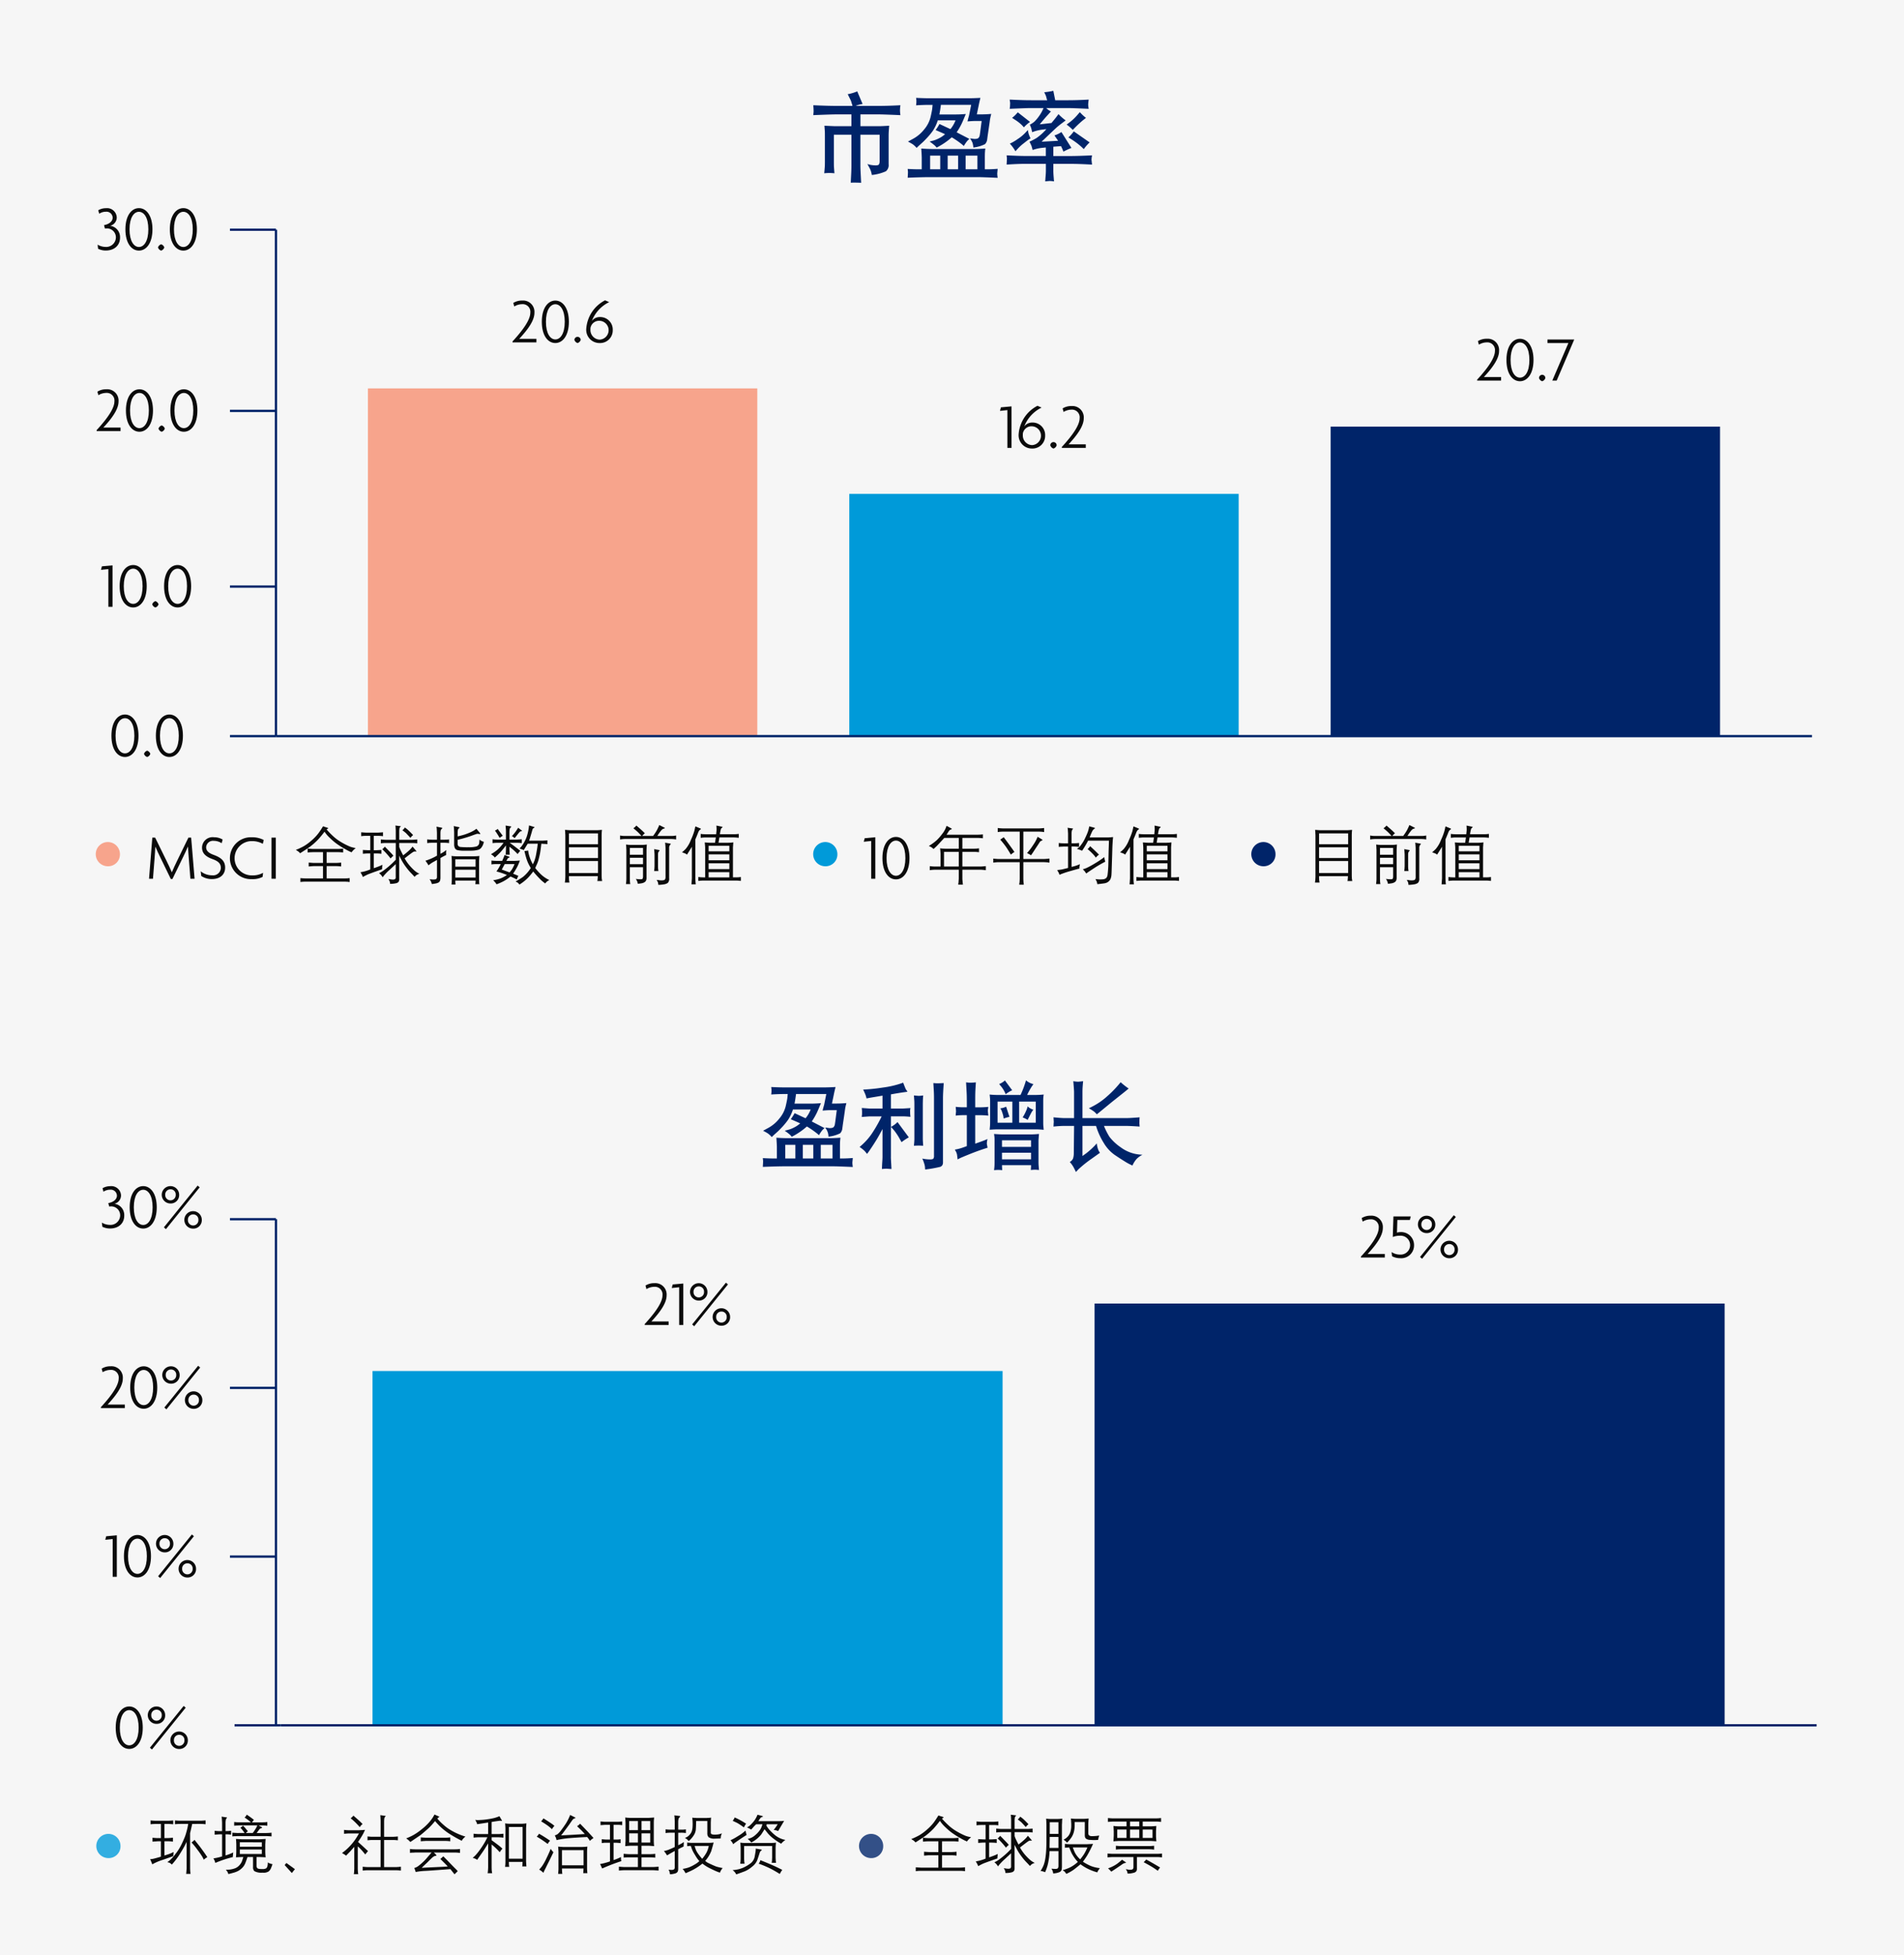 <svg xmlns="http://www.w3.org/2000/svg" viewBox="0 0 414 425"><g id="e720f627-38cd-4903-9e3e-d71918a3078b" data-name="Layer 2"><g id="b757ed4e-bc9e-4ec9-a32f-0ccb0be8eb20" data-name="Design"><rect width="414" height="425" fill="#f6f6f6"/><path d="M176.837,25.028c.027-.261.048-.468.061-.62a2.15,2.15,0,0,0,.011-.352c-.007-.083-.011-.215-.011-.395l-.061-.786q3.2.144,5.045.144h3.486q-.307-1.026-.338-1.108c-.021-.054-.147-.314-.38-.779l-.328-.656a9.635,9.635,0,0,0,2.072-.616l1.168,2.749a5.935,5.935,0,0,0-1.517.41h5q2.05,0,4.737-.144-.061.455-.072.693c-.006.159-.013.3-.02.415a9.522,9.522,0,0,0,.092,1.045q-3.711-.163-4.737-.164h-3.958v2.564h4.046q.5,0,2.209-.1-.061.718-.093,1.206c-.02.326-.03.648-.03.968v6.194a1.711,1.711,0,0,1-.6,1.538,10.214,10.214,0,0,1-3.053.8,5.075,5.075,0,0,0-.3-1.118q-.174-.4-.667-1.261a5.687,5.687,0,0,0,1.723.288c.451.013.721-.065.81-.236a1.5,1.5,0,0,0,.133-.687V29.274h-4.183v6.665q0,.635.061,1.8l.1,1.99q-1.4-.061-2.256-.021.061-1.272.1-2.092t.041-1.681V29.274h-3.815V35.1q0,1.005.021,1.21l.1,1.353a10,10,0,0,0-2.215,0c.055-.6.093-1.043.113-1.323s.031-.693.031-1.24V29.479q0-.773-.021-1.023l-.082-1.131q2.072.1,2.318.1h3.548V24.864h-3.261Q180.754,24.864,176.837,25.028Z" fill="#002469"/><path d="M199.662,36.8h.759V34.368c0-.237-.014-.587-.041-1.048l-.062-1.032c.886.069,1.749.1,2.594.1h8.9q1.02,0,2.43-.1-.083.735-.093,1.131t-.009.909V36.8h.553q.944,0,2.236-.1c-.028.3-.048.521-.062.66s-.024.257-.03.36a7.242,7.242,0,0,0,.092.929q-3.423-.144-4.137-.144H201.625q-1.675.021-4.26.123.021-.36.041-.737t.021-.528l-.062-.642Q198.719,36.8,199.662,36.8Zm-2.235-6.029,1.169-.636a7.764,7.764,0,0,0,2.348-2,6.591,6.591,0,0,0,1.384-2.645q.307-1.323.369-1.836l.082-.861h-.717q-1.293,0-2.872.1c.028-.247.048-.434.062-.562v-.575l-.062-.483q1.724.081,2.851.082h8.572q1.067,0,2.564-.082-.267,1.07-.369,1.613l-.411,1.975h1.026q.963,0,2.112-.1-.164.64-.225.96t-.144.988l-.41,2.789-.1.759a1.789,1.789,0,0,1-.481,1.077,7.553,7.553,0,0,1-2.533.728,4.487,4.487,0,0,0-.185-1.026,4.464,4.464,0,0,0-.533-.943,6.459,6.459,0,0,1,.686.072,1.478,1.478,0,0,0,.421.03c.41-.013.67-.106.78-.276a1.368,1.368,0,0,0,.194-.4c.021-.1.059-.328.113-.7l.328-2.522h-1.292q-.738,0-1.784.1.1-.471.205-.83c.069-.239.116-.414.144-.523l.451-2.256h-6.583q-.144,1.142-.328,2.092h3.589q.944,0,2.153-.1-.553,1.374-.923,2.154a14.878,14.878,0,0,1-1.066,1.825l2.768,1.435a5.857,5.857,0,0,0-.5.482,8.935,8.935,0,0,0-.708,1.057l-.348-.308a19.435,19.435,0,0,0-2.277-1.579,15.29,15.29,0,0,1-2.789,1.969l-.492.266q-.225-.267-.41-.451a13.048,13.048,0,0,0-1.128-.861l.923-.246a5.992,5.992,0,0,0,1.056-.431,5.814,5.814,0,0,0,1.384-.923q-.43-.206-2.05-.9a11.762,11.762,0,0,0,.84-1.313l2.379,1.108a6.823,6.823,0,0,0,1.108-1.908h-3.856a9.188,9.188,0,0,1-1.066,2.256,14.854,14.854,0,0,1-1.251,1.528q-.7.748-1,1.015l-.82.738-.472.452a4.77,4.77,0,0,0-.831-.78Q198.125,31.14,197.427,30.771Zm4.819,6.029h2.194V33.826h-2.194Zm3.815,0h2.276V33.826h-2.276Zm3.9,0h2.564V33.826h-2.564Z" fill="#002469"/><path d="M218.878,35.775c.014-.251.023-.455.03-.611s.014-.3.022-.436.009-.223.009-.266l-.061-.7q2.625.142,4.2.143h4.327V32.057l-.82.081a8.628,8.628,0,0,0-2.051.468q-.206-.773-.267-.936l-.41-.875a16.922,16.922,0,0,0,1.508-.783,11.531,11.531,0,0,0,2.155-1.944l-.792.1a8.732,8.732,0,0,0-2.3.569q-.083-.406-.165-.743a4.723,4.723,0,0,0-.348-.885,6.186,6.186,0,0,0,.964-.63,8.072,8.072,0,0,0,.923-1.069A8.694,8.694,0,0,0,226.9,23.49h-2.953q-.656,0-4.409.164a5.032,5.032,0,0,0,.071-.53c.007-.115.014-.262.022-.441s.01-.284.01-.313l-.1-.725q2.913.142,4.409.143H227.7q-.1-.287-.174-.584c-.05-.2-.089-.332-.115-.4l-.348-.759a14.576,14.576,0,0,0,1.968-.308l.41,2.051h2.769q2.05,0,4.512-.143c-.041.282-.069.5-.082.639s-.025.287-.031.431a5.757,5.757,0,0,0,.113.939q-3.424-.163-4.512-.164h-4.722a4.23,4.23,0,0,0,1.023.736l-.791.878q-.658.715-1.642,1.921l2.548-.287q.631-.755.98-1.2l.553-.735a9.813,9.813,0,0,0,1.559,1.368l-.9.674q-.594.45-.973.777T226.486,30.8l3.589-.2-.8-1.164a6,6,0,0,0,1.518-.736l2.174,3.452q-.861.348-1.743.8l-.2-.51c-.11-.232-.212-.457-.308-.675l-1.682.123v2.022h3.712q1.681,0,4.7-.143a8.609,8.609,0,0,0-.114.941c.007.064.025.231.052.5l.062.569q-2.79-.165-4.7-.165h-3.712v1.518q0,.492.062,1.251l.082,1.046a5.75,5.75,0,0,0-.925-.093q-.261.011-.982.093.041-.677.091-1.261t.052-1.036V35.61h-4.327Q221.3,35.61,218.878,35.775Zm.7-4.553.615-.308a12.553,12.553,0,0,0,1.179-.748A8.88,8.88,0,0,0,222.9,28.9l.595-.635a7.328,7.328,0,0,0,.174.83,7.784,7.784,0,0,0,.4.974l-.471.308q-.288.206-1.067.82a9.993,9.993,0,0,0-1.271,1.169l-.472.513A8.267,8.267,0,0,0,219.575,31.222Zm.492-5.6a7.928,7.928,0,0,0,1.231-1.21l2.666,2.092a7.619,7.619,0,0,0-1.333,1.169L222.2,27.2a8.939,8.939,0,0,0-1.435-1.128Zm11.854,1.456.656-.492a10.622,10.622,0,0,0,1.723-1.641l.492-.574a9.525,9.525,0,0,0,1.333,1.251l-.7.554a24,24,0,0,0-1.764,1.641l-.41.41A9.4,9.4,0,0,0,231.921,27.079Zm.39,2.789a8.172,8.172,0,0,0,1.168-1.312l3.446,2.4a9.649,9.649,0,0,0-1.272,1.456l-.512-.492a15.436,15.436,0,0,0-2.051-1.559Z" fill="#002469"/><path d="M168.162,251.8h.759v-2.432c0-.237-.014-.587-.041-1.048l-.062-1.032c.886.069,1.749.1,2.594.1h8.9q1.022,0,2.43-.1-.083.735-.092,1.131t-.01.909V251.8h.553q.944,0,2.236-.1c-.028.3-.048.521-.062.66s-.024.257-.031.36a7.778,7.778,0,0,0,.093.929q-3.423-.144-4.137-.144H170.125q-1.675.021-4.26.123.021-.36.041-.737t.021-.528l-.062-.642Q167.219,251.8,168.162,251.8Zm-2.235-6.029,1.169-.636a7.764,7.764,0,0,0,2.348-2,6.591,6.591,0,0,0,1.384-2.645q.307-1.323.369-1.836l.082-.861h-.717q-1.293,0-2.872.1c.028-.247.048-.434.062-.562v-.575l-.062-.483q1.724.081,2.851.082h8.572q1.067,0,2.564-.082-.267,1.07-.369,1.613l-.411,1.975h1.026q.963,0,2.112-.1-.164.64-.225.96t-.144.988l-.41,2.789-.1.759a1.778,1.778,0,0,1-.482,1.077,7.535,7.535,0,0,1-2.532.728,3.178,3.178,0,0,0-.718-1.969,6.508,6.508,0,0,1,.687.072,1.471,1.471,0,0,0,.42.03c.41-.013.67-.106.78-.276a1.368,1.368,0,0,0,.194-.4c.021-.1.059-.328.113-.7l.328-2.522h-1.292q-.738,0-1.784.1.1-.471.205-.83c.069-.239.116-.414.144-.523l.451-2.256h-6.583q-.144,1.142-.328,2.092h3.589q.944,0,2.153-.1-.553,1.374-.923,2.154a14.878,14.878,0,0,1-1.066,1.825l2.768,1.435a6.009,6.009,0,0,0-.5.482,8.935,8.935,0,0,0-.708,1.057l-.348-.308a19.435,19.435,0,0,0-2.277-1.579,15.29,15.29,0,0,1-2.789,1.969l-.492.266q-.225-.267-.41-.451a13.048,13.048,0,0,0-1.128-.861l.923-.246a5.992,5.992,0,0,0,1.056-.431,5.814,5.814,0,0,0,1.384-.923q-.43-.206-2.05-.9a11.762,11.762,0,0,0,.84-1.313l2.379,1.108a6.823,6.823,0,0,0,1.108-1.908h-3.856a9.188,9.188,0,0,1-1.066,2.256,14.854,14.854,0,0,1-1.251,1.528q-.7.748-1,1.015l-.82.738-.472.452a4.77,4.77,0,0,0-.831-.78Q166.625,246.14,165.927,245.771Zm4.819,6.029h2.194v-2.974h-2.194Zm3.815,0h2.276v-2.974h-2.276Zm3.9,0h2.564v-2.974h-2.564Z" fill="#002469"/><path d="M186.906,249.3l.451-.39a13.369,13.369,0,0,0,2.513-2.973,30.738,30.738,0,0,0,1.835-3.282h-2.584q-.123,0-1.743.123c.027-.259.048-.464.061-.615v-.7l-.061-.636q1.62.123,1.743.123h2.769v-2.809q-.534.1-1.549.266c-.676.11-1.152.192-1.425.246l-.492.1c-.069-.273-.14-.52-.216-.738s-.249-.616-.522-1.19l.41-.02a38.389,38.389,0,0,0,3.886-.421,20.792,20.792,0,0,0,3.681-.81l.718-.246q.532,1.374.574,1.415l.369.554-.595.082q-1.476.206-3.014.492v3.076h2.645l.677-.041.923-.061q-.061.366-.072.477a3.907,3.907,0,0,0,.01.456v.3l.062.67q-1.005-.1-1.62-.1h-2.625v8.778q-.023.163.061,1.456l.062,1.21c-.6-.041-.957-.066-1.079-.071a9,9,0,0,0-.992.071q.019-.8.071-1.538t.052-1.128V245.4q-.759,1.437-1.231,2.215t-1.046,1.641q-.575.861-.676,1l-.411.554c-.191-.247-.365-.458-.523-.636A7.708,7.708,0,0,0,186.906,249.3Zm6.829-4.368a5.2,5.2,0,0,0,1.415-1.046l2.461,3.322a12.112,12.112,0,0,0-1.579,1.046l-.369-.656a12.748,12.748,0,0,0-1.292-1.948Zm4.984,4.1q.061-.635.082-.974t.02-.728V240.11q0-.656-.02-.9l-.082-1.107q.82.081,1.015.092a8.05,8.05,0,0,0,1-.092q-.062.8-.072,1.24c-.007.294-.011.551-.011.769v7.158q0,.532.021.8l.062.963A15.821,15.821,0,0,0,198.719,249.031Zm1.825,2.789a8.168,8.168,0,0,0,1.723.185c.355,0,.581-.059.676-.175a.8.8,0,0,0,.144-.522V238.777q0-1-.041-1.64l-.1-1.723c.345.028.6.045.776.051s.666-.01,1.48-.051q-.081,1.149-.123,1.969t-.041,1.353V252.62a1.243,1.243,0,0,1-.135.636.966.966,0,0,1-.476.369,28.323,28.323,0,0,1-3.265.574c-.013-.259-.037-.523-.072-.789A8.109,8.109,0,0,0,200.544,251.82Z" fill="#002469"/><path d="M209.444,249.4l.78-.288v-6.726h-.78a14.326,14.326,0,0,0-1.64.1q.02-.417.041-.6a1.669,1.669,0,0,1,.03-.21q.011-.031-.03-.62l-.041-.481a14.639,14.639,0,0,0,1.661.1h.759V239.7q0-1.558-.041-2.215l-.123-2.235c.291.041.544.068.761.082a11.006,11.006,0,0,0,1.371-.082q-.1,1.478-.123,2.164t-.02,2.245v1.026h.943a19.046,19.046,0,0,0,1.907-.1c-.041.265-.068.47-.082.618a2.279,2.279,0,0,0-.01.357c.006.091.038.4.092.932a18.316,18.316,0,0,0-1.886-.1h-.964v6.193l.861-.307q.965-.328,1.805-.7a5.4,5.4,0,0,0-.133.851,1.055,1.055,0,0,0,.03.38l.123.656-.389.123q-1.682.534-3.487,1.261t-2.173.913l-.472.246c-.027-.3-.062-.6-.1-.892a2.255,2.255,0,0,0-.225-.749l-.267-.492A10.14,10.14,0,0,0,209.444,249.4Zm7.647-11.4h4.81a20.894,20.894,0,0,0,1.044-2.686l.144-.493a3.862,3.862,0,0,0,1.617.821l-.307.43A16.239,16.239,0,0,0,223.334,238h1.7a18.874,18.874,0,0,0,1.905-.1,7.8,7.8,0,0,0-.092.846c-.008.2-.011.473-.011.826v4.223c0,.448.007.734.02.856l.083.919a17.441,17.441,0,0,0-1.864-.1h-8.045q-.717,0-1.842.082c.041-.394.068-.7.082-.918s.02-.5.02-.836v-4.2q0-.653-.02-.836l-.082-.857A17.651,17.651,0,0,0,217.091,238Zm1.114,8.572h5.754q.936,0,1.953-.1-.041.53-.072.915t-.03.63v4.694c0,.217.013.488.041.816l.061.779a6.348,6.348,0,0,0-1.764,0c0-.164.007-.317.021-.462s.02-.249.02-.317v-.267h-6.316v.246l.021.41.02.431a6.3,6.3,0,0,0-1.764,0c.041-.369.069-.66.082-.871s.021-.481.021-.805v-4.776a7.5,7.5,0,0,0-.021-.751l-.082-.672Q217.25,246.57,218.205,246.57Zm-1.3-2.543h3.22v-4.593h-3.22Zm.349-8.408a3.87,3.87,0,0,0,1.251-.779l1.579,2.133a6.675,6.675,0,0,0-1.415.861l-.144-.349a6.623,6.623,0,0,0-.984-1.517Zm.246,5.291a4.121,4.121,0,0,0,1.271-.369l.718,2.215a7.183,7.183,0,0,0-1.251.369l-.082-.533a6.785,6.785,0,0,0-.2-.7,5.986,5.986,0,0,0-.246-.657Zm.369,8.367h6.316v-1.435h-6.316Zm0,2.708h6.316v-1.436h-6.316Zm3.732-7.958h3.61v-4.593h-3.61Zm.759-1.148a9.991,9.991,0,0,0,.985-2.01l.082-.389a3.423,3.423,0,0,0,1.251.717q-.206.288-.328.472t-.9,1.743A5.984,5.984,0,0,0,222.364,242.879Z" fill="#002469"/><path d="M229.07,244.868c.014-.282.024-.5.032-.644a2.015,2.015,0,0,1,.03-.32l-.021-.361-.041-.684q1.785.163,2.256.164h2.215v-5.661c0-.177-.02-.533-.062-1.066l-.1-1.292a6.242,6.242,0,0,0,1.048.113c.2-.007.561-.045,1.085-.113-.055.547-.092,1-.114,1.343s-.03.687-.03,1.015v5.661h9.659q.636,0,2.769-.164-.041.484-.041.724v.361q-.021.3,0,.3l.041.624q-1.7-.123-2.769-.143h-4.983a15.153,15.153,0,0,0,1.2,2.379,10.751,10.751,0,0,0,2.42,2.256,8.109,8.109,0,0,0,4.276,1.6l.471.041a4.671,4.671,0,0,0-1.261.893,5.416,5.416,0,0,0-.913,1.445l-.389-.185a11.927,11.927,0,0,1-1.344-.749q-.953-.582-2.193-1.424a8.408,8.408,0,0,1-2.319-2.564,15.3,15.3,0,0,1-1.671-3.691h-2.953v6.542l.821-.595a16.694,16.694,0,0,0,2.3-2.153,4.963,4.963,0,0,0,.39,1.579l.287.471-1.784,1.272a25.543,25.543,0,0,0-2.893,2.317l-.541.575q-.26-.534-.515-1.026a6.128,6.128,0,0,0-.829-1.148,1.58,1.58,0,0,0,.717-.748,3.9,3.9,0,0,0,.164-1.16l.062-5.926h-2.215Q230.444,244.725,229.07,244.868Zm7.691-3.978.656-.328a14.8,14.8,0,0,0,3.3-2.256,23.885,23.885,0,0,0,2.44-2.461l.513-.615a17.211,17.211,0,0,0,1.743,1.374l-.9.738-2.81,2.235-2.748,2.256-.472.369a6.247,6.247,0,0,0-.5-.523A10.048,10.048,0,0,0,236.761,240.89Z" fill="#002469"/><line x1="60" y1="160" x2="60" y2="49.933" fill="none" stroke="#002469" stroke-miterlimit="10" stroke-width="0.5"/><line x1="60" y1="127.5" x2="50" y2="127.5" fill="none" stroke="#002469" stroke-miterlimit="10" stroke-width="0.5"/><line x1="60" y1="89.308" x2="50" y2="89.308" fill="none" stroke="#002469" stroke-miterlimit="10" stroke-width="0.5"/><line x1="60" y1="49.933" x2="50" y2="49.933" fill="none" stroke="#002469" stroke-miterlimit="10" stroke-width="0.5"/><rect x="80" y="84.422" width="84.667" height="75.578" fill="#f7a48c"/><path d="M111.442,74.422v-.21c2.493-2.7,3.866-4.819,3.866-6.234a1.659,1.659,0,0,0-1.751-1.863,3.371,3.371,0,0,0-1.737.5l-.21-.77a3.55,3.55,0,0,1,1.947-.518,2.464,2.464,0,0,1,2.647,2.675c0,1.611-1.33,3.53-3.306,5.645h3.741v.771Z" fill="#0b0b0b"/><path d="M120.753,74.562c-1.6,0-2.941-1.583-2.941-4.623,0-3.011,1.345-4.608,2.941-4.608s2.942,1.611,2.942,4.608C123.7,72.965,122.336,74.562,120.753,74.562Zm0-8.433c-1.078,0-2.045,1.233-2.045,3.81,0,2.606.967,3.838,2.045,3.838s2.045-1.232,2.045-3.838C122.8,67.348,121.818,66.129,120.753,66.129Z" fill="#0b0b0b"/><path d="M125.582,74.562a1.051,1.051,0,0,1-.686-.687.687.687,0,0,1,1.373,0A1.053,1.053,0,0,1,125.582,74.562Z" fill="#0b0b0b"/><path d="M130.385,74.562a2.879,2.879,0,0,1-2.913-3.11,7.575,7.575,0,0,1,4.09-6.177l.9.392a7.575,7.575,0,0,0-3.768,4.09,2.108,2.108,0,0,1,1.723-.84,2.71,2.71,0,0,1,2.816,2.829A2.746,2.746,0,0,1,130.385,74.562Zm-.028-4.833a1.892,1.892,0,0,0-1.961,1.527,3.668,3.668,0,0,0-.014.392,2.082,2.082,0,0,0,2.017,2.171,2.047,2.047,0,0,0-.042-4.09Z" fill="#0b0b0b"/><path d="M23.421,188.286a2.631,2.631,0,1,1,2.66-2.62A2.565,2.565,0,0,1,23.421,188.286Z" fill="#f7a48c"/><path d="M41.4,191l-.365-4.637c-.055-.756-.126-1.568-.154-2.325h-.028c-.308.743-.756,1.653-1.106,2.381l-2.256,4.637h-.35l-2.255-4.637c-.336-.686-.756-1.582-1.092-2.367h-.028c-.028.757-.085,1.639-.14,2.311L33.26,191h-.854l.714-8.937h.617l2.451,5c.378.77.812,1.681,1.163,2.507h.028c.336-.812.742-1.667,1.148-2.507l2.438-5h.6L42.309,191Z" fill="#0b0b0b"/><path d="M46.1,191.07a4.112,4.112,0,0,1-2.339-.672l-.126-1.023a3.939,3.939,0,0,0,2.507.882,1.678,1.678,0,0,0,1.877-1.61c0-.939-.546-1.457-1.779-1.905-1.569-.561-2.311-1.317-2.311-2.536a2.3,2.3,0,0,1,2.605-2.227,3.628,3.628,0,0,1,1.877.5l-.21.8a3.115,3.115,0,0,0-1.7-.519,1.5,1.5,0,0,0-1.681,1.387c0,.757.505,1.247,1.611,1.653,1.569.574,2.522,1.289,2.522,2.774C48.957,190.089,47.85,191.07,46.1,191.07Z" fill="#0b0b0b"/><path d="M57.148,183.408a4.827,4.827,0,0,0-2.326-.589,3.727,3.727,0,1,0,0,7.452,4.57,4.57,0,0,0,2.382-.56l-.1.883a4.664,4.664,0,0,1-2.367.49,4.554,4.554,0,1,1,0-9.1,5.47,5.47,0,0,1,2.606.588Z" fill="#0b0b0b"/><path d="M59.034,191v-8.937h.938V191Z" fill="#0b0b0b"/><path d="M64.321,184.736a15.006,15.006,0,0,0,1.747-.82,10.647,10.647,0,0,0,1.682-1.241,9.939,9.939,0,0,0,1.5-1.576q.543-.744.987-1.5l1.074.356a.159.159,0,0,1,.082.068l-.192.137-.184.13A19.259,19.259,0,0,0,72.6,181.9a10.089,10.089,0,0,0,1.624,1.166,15.5,15.5,0,0,0,1.538.8,4.823,4.823,0,0,0,.923.331l.656.144c-.164.132-.306.253-.424.362a4.369,4.369,0,0,0-.472.554,10.54,10.54,0,0,1-1.176-.578q-.444-.263-.615-.338-.963-.588-1.552-1.022a13.563,13.563,0,0,1-1.3-1.114,7.97,7.97,0,0,1-.885-.94l-.356-.486q-.628.847-1.384,1.685a14.236,14.236,0,0,1-2.191,1.877q-1.484.97-1.743,1.121a3.011,3.011,0,0,0-.209-.243A4.4,4.4,0,0,0,64.321,184.736Zm2.564-.287q.9.075,1.2.075h5.435a10.849,10.849,0,0,0,1.093-.075v.841a10.5,10.5,0,0,0-1.1-.068H71.021v2.337h2.087a10.42,10.42,0,0,0,1.071-.075v.848a10.42,10.42,0,0,0-1.071-.075H71.021v2.679h3.864a10.516,10.516,0,0,0,1.146-.075v.848a8.549,8.549,0,0,0-1.148-.075H66.447a8.009,8.009,0,0,0-1.128.075v-.848q.123.021.612.048c.326.018.5.027.53.027h3.773v-2.679H68.163c-.027,0-.2.012-.53.037s-.495.038-.509.038v-.848c.014,0,.183.019.509.041s.5.034.53.034h2.071v-2.337H68.081q-.356,0-1.2.068Z" fill="#0b0b0b"/><path d="M81.268,181.674v3.131H81.8l.553-.031c.359-.021.55-.033.573-.038v.841a9.323,9.323,0,0,0-1.112-.075h-.542v3.206a17.688,17.688,0,0,0,1.893-.738c-.023.173-.037.282-.044.328s-.02.187-.038.424l-.02.225q-2.756.957-3.2,1.169t-.963.5c-.051-.128-.1-.252-.158-.372a7.549,7.549,0,0,0-.369-.66,8.949,8.949,0,0,0,2.14-.609V185.5h-.486q-.308,0-1.127.075v-.841a3.577,3.577,0,0,0,.416.034l.356.014.335.021h.506v-3.131h-.875a7.994,7.994,0,0,0-1.1.075V180.9q.82.075,1.1.075h2.515q.254,0,1.122-.075v.848a8.363,8.363,0,0,0-1.105-.075Zm2.006,7.625q.4-.27,1.162-.9a18.815,18.815,0,0,0,1.617-1.535v-3.637h-2.14a7.8,7.8,0,0,0-1.1.076v-.848c.534.05.9.075,1.1.075h2.14v-2.057s-.007-.121-.021-.349l-.013-.3-.041-.389,1.018.129c.105.019.16.039.164.062s-.036.064-.123.123a.4.4,0,0,0-.147.212,2.024,2.024,0,0,0-.058.355c-.014.151-.02.265-.02.342v1.873H89.6q.253,0,1.123-.075v.848a8.488,8.488,0,0,0-1.11-.076h-2.8v.855q.1.294.181.489t.659,1.343a15.022,15.022,0,0,0,1.337-1.1,5.7,5.7,0,0,0,.714-.806l.766.9c.054.069.079.113.075.134s-.03.033-.075.037a.3.3,0,0,1-.1,0l-.13-.02a1.06,1.06,0,0,0-.56.229q-.356.236-1.7,1.281a9.531,9.531,0,0,0,1.207,1.7,11.294,11.294,0,0,0,1.042,1.039,4.885,4.885,0,0,0,.978.615,2.006,2.006,0,0,0-.8.39l-.267.266c-.155-.169-.271-.3-.348-.383l-.636-.663a12.719,12.719,0,0,1-.868-1.063,12.583,12.583,0,0,1-.711-1.046q-.254-.426-.772-1.439v5.093a1.03,1.03,0,0,1-.112.554.963.963,0,0,1-.4.3,5.159,5.159,0,0,1-1.474.175c-.013-.142-.032-.269-.054-.383a1.06,1.06,0,0,0-.1-.287l-.2-.39a4.675,4.675,0,0,0,.827.13,1.09,1.09,0,0,0,.629-.1.682.682,0,0,0,.123-.492v-2.762q-.363.342-1.35,1.258a11.507,11.507,0,0,0-1.262,1.292l-.225.3a3.574,3.574,0,0,0-.486-.636l-.3-.253A5.957,5.957,0,0,0,83.274,189.3Zm-.147-4.7a3.5,3.5,0,0,0,.54-.574q.26.246.9.913l.684.707.294.356a5.022,5.022,0,0,0-.615.595A16.118,16.118,0,0,0,83.127,184.6Zm4.361-4.142c.082-.064.155-.124.219-.181a2.967,2.967,0,0,0,.328-.414,6.922,6.922,0,0,1,.868.708q.369.358.923.933-.369.335-.41.389l-.171.226q-.813-.882-.967-1.032T87.488,180.457Z" fill="#0b0b0b"/><path d="M95.015,183.178H94a8.384,8.384,0,0,0-1.114.075v-.814a6.335,6.335,0,0,0,.7.055l.41.021h1.012v-1.491c0-.032-.007-.182-.021-.451l-.02-.424-.055-.471,1.046.205c.141.032.213.068.215.109s-.033.094-.106.157a.827.827,0,0,0-.2.236,1.074,1.074,0,0,0-.072.328q-.024.23-.024.291v1.511h.748l.508-.021a3.268,3.268,0,0,0,.617-.055v.814a7.381,7.381,0,0,0-1.125-.075h-.748v2.406a7.5,7.5,0,0,0,1.286-.834,3.568,3.568,0,0,0-.062.724l.027.356q-.6.294-1.251.67v4.2a2.274,2.274,0,0,1-.084.687.761.761,0,0,1-.275.393,1.806,1.806,0,0,1-.636.236,6.28,6.28,0,0,1-.884.133,3.946,3.946,0,0,0-.141-.458,3.345,3.345,0,0,0-.345-.581q.663.056.738.055.588.013.729-.137a.62.62,0,0,0,.14-.437V186.91q-.328.192-.486.28l-.417.226a6.961,6.961,0,0,0-.936.67,10.2,10.2,0,0,0-.67-1.005,11.768,11.768,0,0,0,2.509-1.1Zm8.339,9.009c.01-.077.021-.187.035-.328s.02-.244.02-.307V191.4H99v.13a3.294,3.294,0,0,0,.014.335l.027.246.014.151h-.889c.014-.087.024-.157.031-.209s.016-.207.027-.465.017-.4.017-.413v-4.014c0-.05-.007-.187-.02-.41L98.2,186.4l-.034-.355a9.039,9.039,0,0,0,1.113.075h3.844a10.076,10.076,0,0,0,1.12-.075c-.023.182-.036.319-.041.41l-.014.355-.02.355v3.98l.02.519a1.707,1.707,0,0,0,.014.321l.041.205ZM99.506,181.8q1-.24,1.586-.431a13.328,13.328,0,0,0,1.254-.492,6.33,6.33,0,0,0,1.248-.738l.635.765c.165.2.229.318.2.352s-.106.043-.215.024l-.294-.054a1.068,1.068,0,0,0-.342.054q-.211.062-1.271.451a25.033,25.033,0,0,1-2.8.8v.8a.837.837,0,0,0,.143.54.8.8,0,0,0,.506.226,16,16,0,0,0,1.723.054,6.505,6.505,0,0,0,1.678-.157.921.921,0,0,0,.653-.943l.062-.574a2.993,2.993,0,0,0,.341.263,2.642,2.642,0,0,0,.609.236q-.09.321-.171.567a3,3,0,0,1-.356.653,1.316,1.316,0,0,1-.817.54,5.851,5.851,0,0,1-1.131.16q-.588.029-1.736.014a6.774,6.774,0,0,1-1.552-.133.838.838,0,0,1-.557-.448,1.851,1.851,0,0,1-.154-.793V180.9c0-.027-.007-.175-.02-.444l-.021-.431-.055-.471,1.046.211c.146.032.22.069.222.11s-.035.091-.112.15a.664.664,0,0,0-.2.229,1.181,1.181,0,0,0-.072.339q-.024.233-.024.294Zm3.9,6.576V186.78H99v1.593Zm0,2.365v-1.7H99v1.7Z" fill="#0b0b0b"/><path d="M106.752,185.666a8.731,8.731,0,0,0,1.466-1.019,8.823,8.823,0,0,0,1.275-1.463h-1.4a8.636,8.636,0,0,0-1,.076v-.848a6,6,0,0,0,.957.075h1.962v-1.695c0-.228-.005-.41-.014-.547l-.041-.444-.027-.363.991.158c.164.027.249.055.256.085s-.047.095-.16.195a.573.573,0,0,0-.147.195,1.487,1.487,0,0,0-.069.338,3.562,3.562,0,0,0-.031.417v1.661h1.611c.027,0,.135-.007.322-.02l.391-.021.363-.034v.848a9.126,9.126,0,0,0-1.151-.076h-1.488q.747.507,2.31,1.737l-.285.335c-.088.1-.186.23-.291.376a12.24,12.24,0,0,0-1.782-1.586v.519c0,.05.007.187.021.41l.02.39.035.4h-.9c.014-.2.025-.347.035-.452l.02-.41c.009-.177.014-.3.014-.369v-.786a18.429,18.429,0,0,1-1.21,1.49,16.556,16.556,0,0,1-1.217,1.156l-.147-.2A4.138,4.138,0,0,0,106.752,185.666Zm2.44,1.449c.192-.424.31-.7.356-.82l.171-.465.95.369c.091.037.134.075.13.116s-.053.08-.144.117a1.037,1.037,0,0,0-.191.092,1,1,0,0,0-.185.277l-.171.314h1.7q.436,0,1.23-.075a11.088,11.088,0,0,1-.554,1.336,16.14,16.14,0,0,1-.916,1.528q.582.227,1.156.479a2.6,2.6,0,0,0-.151.259l-.109.26-.109.26a11.732,11.732,0,0,0-1.354-.643,9.793,9.793,0,0,1-1.531,1.033,11.053,11.053,0,0,1-1.5.656c-.078-.114-.157-.229-.239-.345a4.055,4.055,0,0,0-.506-.53,9.14,9.14,0,0,0,1.534-.369,7.725,7.725,0,0,0,1.467-.773,14.747,14.747,0,0,0-2.277-.772c.151-.223.293-.442.428-.656s.3-.531.509-.951h-1.025a6.359,6.359,0,0,0-1,.076v-.848a9.508,9.508,0,0,0,1.128.075Zm-.95-6.938c.1.155.166.265.212.331s.333.448.861,1.145q-.519.342-.683.465a15.946,15.946,0,0,0-1.005-1.586A3.874,3.874,0,0,0,108.242,180.177ZM109.1,189l1.7.622q.238-.28.472-.591a6.5,6.5,0,0,0,.608-1.221h-2.126Zm3.568-9.085.793.608c.045.041.043.08-.007.116l-.287.069a1.261,1.261,0,0,0-.328.307q-.246.281-.937,1.156a3.341,3.341,0,0,0-.594-.445,9.642,9.642,0,0,0,.745-.878Q112.344,180.45,112.665,179.917Zm2.071,3.473q-.847,1.374-.861,1.4c-.1-.055-.178-.095-.232-.12s-.281-.1-.677-.222q.239-.26.465-.537a7.711,7.711,0,0,0,.635-1.018,6.6,6.6,0,0,0,.626-1.6,11.852,11.852,0,0,0,.256-1.2l.082-.684,1.012.308c.127.041.189.078.185.112s-.055.077-.151.127a.575.575,0,0,0-.219.188,1.208,1.208,0,0,0-.136.352c-.041.159-.133.48-.274.96s-.23.772-.266.872l-.151.4h2.912c.028,0,.135-.006.322-.02l.389-.021.369-.034v.834l-.369-.041-.389-.02-.561-.034q-.157,1.394-.266,1.992t-.294,1.3a6.329,6.329,0,0,1-.322.988l-.444,1a13.273,13.273,0,0,0,1.265,1.4,6.864,6.864,0,0,0,1.8,1.213,4.113,4.113,0,0,0-.468.28,2.163,2.163,0,0,0-.427.465q-.438-.327-.708-.56t-.816-.807q-.547-.575-1.087-1.237a12.516,12.516,0,0,1-1.128,1.357,9.9,9.9,0,0,1-1.873,1.493,1.672,1.672,0,0,0-.417-.451l-.411-.239a14.648,14.648,0,0,0,1.627-1,7.919,7.919,0,0,0,1.675-1.917q-.314-.526-.526-.954a8.36,8.36,0,0,1-.441-1.152q-.229-.725-.414-1.586a5.106,5.106,0,0,0,.807-.116q.048.355.109.66a8.033,8.033,0,0,0,.277.923,6.493,6.493,0,0,0,.38.919l.259.506q.117-.238.325-.728a8.782,8.782,0,0,0,.424-1.671q.216-1.183.256-1.573l.055-.505Z" fill="#0b0b0b"/><path d="M123.705,190.451v.041c0,.182,0,.369.014.561a2.982,2.982,0,0,0,.041.423l.054.356h-1c.022-.155.039-.276.051-.362s.024-.248.037-.482.021-.407.021-.516v-8.957l-.021-.321-.013-.389-.041-.43q.932.075,1.17.075h5.794q.239,0,1.075-.075c-.018.182-.031.319-.038.41s-.013.212-.02.365-.011.274-.011.365v8.636c0,.186,0,.375.014.567a3.141,3.141,0,0,0,.041.423l.055.356h-1.043c.027-.155.045-.273.054-.356l.034-.54.021-.15Zm0-6.945h6.323v-2.359h-6.323Zm0,2.987h6.323v-2.324h-6.323Zm0,3.261h6.323v-2.6h-6.323Z" fill="#0b0b0b"/><path d="M137.719,180.026a3.222,3.222,0,0,0,.656-.588q.212.192.749.657t1.09,1.018a4.405,4.405,0,0,0-.588.588H142a9.951,9.951,0,0,0,.793-1.189,12.672,12.672,0,0,0,.561-1.183l1.073.54c.091.05.139.092.143.126s-.082.075-.259.12a1.11,1.11,0,0,0-.421.25,9.1,9.1,0,0,0-.96,1.336h2.912a5.71,5.71,0,0,0,1.169-.1v.861a6.676,6.676,0,0,0-1.128-.1h-9.967a6.689,6.689,0,0,0-1.087.1V181.6a4.87,4.87,0,0,0,1.053.1h3.6q-.494-.554-.851-.892C138.385,180.583,138.083,180.323,137.719,180.026Zm-.574,3.616h2.481a8.6,8.6,0,0,0,1.025-.075c-.018.183-.029.32-.034.411l-.02.356q-.021.328-.021.411v5.973a1.566,1.566,0,0,1-.113.7.9.9,0,0,1-.341.349,1.658,1.658,0,0,1-.479.194q-.249.059-.947.141-.061-.253-.126-.465a2.638,2.638,0,0,0-.325-.6,7.748,7.748,0,0,0,1.053.082c.237,0,.383-.047.437-.154a1.152,1.152,0,0,0,.082-.5V188.5h-2.864V191c0,.073.006.237.017.492a2.919,2.919,0,0,0,.038.451l.041.219h-.95c.018-.114.031-.207.041-.28s.02-.207.034-.4.02-.348.02-.462v-6.273l-.02-.37-.014-.4-.041-.411A8.49,8.49,0,0,0,137.145,183.642Zm-.192,2.14h2.864v-1.476h-2.864Zm0,2.051h2.864v-1.388h-2.864Zm6.214,1.49h-.943c.018-.114.031-.207.041-.28s.02-.207.034-.4.02-.351.02-.465v-2.311c0-.132-.008-.307-.024-.526s-.026-.365-.03-.438l-.041-.342,1.005.192c.132.027.2.058.2.092s-.035.086-.113.154a.655.655,0,0,0-.15.226.975.975,0,0,0-.075.239,2.213,2.213,0,0,0-.014.287v2.413c0,.187,0,.367.014.54A5.5,5.5,0,0,0,143.167,189.323Zm-.014,3.015c-.013-.128-.032-.255-.054-.383a1.172,1.172,0,0,0-.13-.362l-.185-.335q.294.027.615.068a2.728,2.728,0,0,0,.411.034c.423,0,.68-.066.769-.2a.856.856,0,0,0,.133-.485V184.47c0-.132-.008-.308-.024-.527s-.026-.364-.031-.437l-.041-.342,1.032.185c.137.027.206.057.209.088s-.035.085-.113.158a1,1,0,0,0-.246.758V190.9a1.266,1.266,0,0,1-.286,1,1.9,1.9,0,0,1-.868.325A9.458,9.458,0,0,1,143.153,192.338Z" fill="#0b0b0b"/><path d="M152.286,180.067c.087.041.128.079.123.113s-.057.082-.157.144a.791.791,0,0,0-.253.249,1.768,1.768,0,0,0-.157.291c-.037.089-.094.234-.171.437s-.235.582-.472,1.138v8.484c0,.073.006.236.017.489s.022.4.031.447l.041.356h-.943c.013-.155.025-.274.034-.356l.034-.56c.018-.205.027-.331.027-.376v-6.877c-.191.319-.335.556-.43.711l-.41.649-.219.356c-.091-.069-.191-.137-.3-.205a3.788,3.788,0,0,0-.8-.281q.24-.2.766-.707a6.66,6.66,0,0,0,1.174-2,14.244,14.244,0,0,0,.742-1.925l.237-1.025Zm1.039,10.644v-6.47c0-.068-.008-.2-.024-.4s-.037-.441-.065-.737q.855.069,1.156.069h1.08l.171-1.149h-2.277q-.26,0-1.012.075v-.847a7.607,7.607,0,0,0,1.012.075h2.352c.013-.137.034-.337.061-.6a4.049,4.049,0,0,0,.028-.629l-.035-.656,1.1.226q.239.054.243.1c0,.03-.054.09-.168.181a.585.585,0,0,0-.205.3c-.036.126-.068.261-.1.407l-.075.369-.034.3h3.1a8.127,8.127,0,0,0,1-.075v.847q-.82-.075-1-.075h-3.206l-.192,1.149h2.126c.223,0,.392,0,.506-.014l.205-.021.39-.034c-.018.132-.03.23-.034.294l-.034.5c-.014.177-.021.289-.021.334v6.47h.69a8.367,8.367,0,0,0,1.026-.075v.847q-.732-.075-1.026-.075h-7.15q-.232,0-1.08.075v-.847q.7.075,1.08.075Zm.759-5.667h4.5v-1.2h-4.5Zm0,1.941h4.5v-1.278h-4.5Zm4.5.663h-4.5v1.258h4.5Zm0,3.063v-1.142h-4.5v1.142Z" fill="#0b0b0b"/><path d="M179.418,188.286a2.631,2.631,0,1,1,2.66-2.62A2.565,2.565,0,0,1,179.418,188.286Z" fill="#009ad9"/><path d="M189.426,191v-8.208l-1.611.167.2-.77,2.311-.21V191Z" fill="#0b0b0b"/><path d="M194.817,191.14c-1.6,0-2.942-1.583-2.942-4.623,0-3.011,1.345-4.608,2.942-4.608,1.582,0,2.941,1.611,2.941,4.608C197.758,189.543,196.4,191.14,194.817,191.14Zm0-8.433c-1.079,0-2.046,1.233-2.046,3.81,0,2.606.967,3.838,2.046,3.838,1.064,0,2.045-1.232,2.045-3.838S195.881,182.707,194.817,182.707Z" fill="#0b0b0b"/><path d="M206.734,179.992c.16.087.235.147.226.181s-.055.067-.137.1l-.219.089a.867.867,0,0,0-.15.113,2.574,2.574,0,0,0-.26.359l-.376.595h6.712a9.623,9.623,0,0,0,1.184-.076v.848q-.747-.075-1.164-.075h-3.293v2.338h2.486a8.227,8.227,0,0,0,1.13-.075v.847a8.227,8.227,0,0,0-1.13-.075h-2.486v3.186h4.018q.117,0,1.081-.089v.882c-.547-.064-.908-.1-1.081-.1h-4.018v1.969c0,.059,0,.149.017.27s.024.267.038.441.022.266.027.28l.041.28h-1.026c.042-.273.07-.548.086-.824s.026-.422.031-.441v-1.975h-5.2a7.757,7.757,0,0,0-1.108.1l.007-.882a9.69,9.69,0,0,0,1.087.089h1.251v-2.811c0-.046-.007-.16-.021-.344l-.034-.467-.048-.336a10.346,10.346,0,0,0,1.161.075h2.907v-2.338h-3.145q-1.585,1.722-1.743,1.859l-.595.547a3.33,3.33,0,0,0-.56-.431l-.465-.225a11.21,11.21,0,0,0,1.75-1.285,11.045,11.045,0,0,0,1.145-1.32,5.405,5.405,0,0,0,.748-1.223l.212-.54Zm-1.469,8.354h3.206V185.16h-3.206Z" fill="#0b0b0b"/><path d="M221.726,186.705v-5.947h-3.664a8.262,8.262,0,0,0-1.115.095v-.881a10.891,10.891,0,0,0,1.115.088h7.84a11.079,11.079,0,0,0,1.135-.088v.881a8.432,8.432,0,0,0-1.133-.095h-3.392v5.947h4.547q.281,0,1.133-.089v.882a9.445,9.445,0,0,0-1.133-.1h-4.547v3.63c0,.014,0,.112.013.294l.014.308.041.348.034.315h-1c.05-.406.078-.627.082-.663l.014-.308c.009-.178.014-.276.014-.294V187.4h-4.649a8.949,8.949,0,0,0-1.1.1v-.882a10.311,10.311,0,0,0,1.114.089Zm-3.008-2.669a18.994,18.994,0,0,0-1.231-1.542q.267-.171.766-.52,1.334,1.785,2.331,3.207-.171.1-.246.15l-.315.239-.232.178Q219.163,184.674,218.718,184.036Zm4.594,1.391q.423-.492.68-.817t.717-1.029a8.563,8.563,0,0,0,.6-1.012l.314-.69.937.574c.082.055.127.1.136.123s-.107.1-.348.212a.748.748,0,0,0-.315.314q-.129.226-.745,1.142l-.711,1.087-.389.574A6.115,6.115,0,0,0,223.312,185.427Z" fill="#0b0b0b"/><path d="M230.882,188.981q.216-.04,1.357-.328V184h-.9c-.019,0-.13.007-.335.02l-.472.021-.314.034v-.848a7.354,7.354,0,0,0,1.121.076h.9v-2.085c0-.028-.009-.188-.027-.482s-.027-.452-.027-.475l-.062-.342,1.114.157a.1.1,0,0,1,.072.045q.016.03-.051.1a.927.927,0,0,0-.216.428,3.865,3.865,0,0,0-.044.673V183.3h.522a8.509,8.509,0,0,0,1.1-.076v.848c-.471-.05-.84-.075-1.1-.075H233v4.423a8.531,8.531,0,0,0,1.812-.588q-.1.6-.1.67l-.014.314c-.091.009-.17.02-.236.031s-.63.17-1.692.475a20.3,20.3,0,0,0-2.4.814c-.114-.306-.18-.474-.2-.506l-.3-.513C230.4,189.054,230.739,189.009,230.882,188.981Zm7-9.091c.141.041.213.078.215.112s-.051.086-.16.154a1.517,1.517,0,0,0-.476.6,13.5,13.5,0,0,0-.529,1.261H240.9a9.556,9.556,0,0,0,1.121-.082q-.075.82-.1,1.265t-.041.779q-.013.336-.062,2l-.095,2.933q-.021.8-.052,1.241a2.841,2.841,0,0,1-.174.82,1.548,1.548,0,0,1-.492.66,1.773,1.773,0,0,1-.844.359q-.5.078-1.555.194c-.023-.123-.051-.25-.083-.382a1.433,1.433,0,0,0-.123-.342l-.2-.39a6.99,6.99,0,0,0,1.737.038,1.24,1.24,0,0,0,.6-.267,1.315,1.315,0,0,0,.281-.649,22.875,22.875,0,0,0,.184-2.629l.055-2.686.075-2.16h-4.539a19.378,19.378,0,0,1-1.306,2.194,9.153,9.153,0,0,0-1.135-.41,3.636,3.636,0,0,0,.493-.356,3.954,3.954,0,0,0,.447-.54q.291-.4.486-.725t.492-.971q.3-.642.451-1.062a5.859,5.859,0,0,0,.243-.865l.075-.376Zm2.235,6.412c.028.214.053.376.075.485s.069.278.137.506a25.806,25.806,0,0,0-2.433,1.411q-1.245.811-1.716,1.159c-.082-.132-.159-.25-.229-.355a5.453,5.453,0,0,0-.516-.575,4.581,4.581,0,0,0,.9-.311,19.471,19.471,0,0,0,1.709-.936A21.074,21.074,0,0,0,240.114,186.3Zm-3.643-1.757a1.711,1.711,0,0,0,.307-.28l.26-.335q.3.265.961.895t.96.95a2.336,2.336,0,0,0-.4.315l-.293.321q-.123-.184-.24-.345a8.15,8.15,0,0,0-.639-.687A9.853,9.853,0,0,0,236.471,184.545Z" fill="#0b0b0b"/><path d="M247.552,180.067c.086.041.127.079.123.113s-.057.082-.157.144a.781.781,0,0,0-.253.249,1.78,1.78,0,0,0-.158.291c-.036.089-.093.234-.17.437s-.235.582-.472,1.138v8.484c0,.073,0,.236.017.489a4.426,4.426,0,0,0,.031.447l.041.356h-.944c.014-.155.025-.274.035-.356l.034-.56c.018-.205.027-.331.027-.376v-6.877q-.287.479-.431.711l-.41.649-.219.356c-.091-.069-.19-.137-.3-.205a3.788,3.788,0,0,0-.8-.281q.239-.2.766-.707a6.663,6.663,0,0,0,1.173-2,14.159,14.159,0,0,0,.743-1.925l.237-1.025Zm1.039,10.644v-6.47c0-.068-.008-.2-.024-.4s-.038-.441-.065-.737q.855.069,1.155.069h1.08l.171-1.149h-2.276q-.261,0-1.012.075v-.847a7.583,7.583,0,0,0,1.012.075h2.351c.014-.137.035-.337.062-.6a4.155,4.155,0,0,0,.027-.629l-.034-.656,1.1.226c.159.036.24.069.242.1s-.053.09-.167.181a.58.58,0,0,0-.205.3,4.068,4.068,0,0,0-.1.407l-.075.369-.034.3h3.1a8.127,8.127,0,0,0,1-.075v.847q-.821-.075-1-.075h-3.206l-.191,1.149h2.126c.223,0,.392,0,.506-.014l.205-.021.389-.034c-.018.132-.029.23-.034.294l-.034.5c-.014.177-.02.289-.02.334v6.47h.69a8.352,8.352,0,0,0,1.025-.075v.847q-.731-.075-1.025-.075h-7.15q-.232,0-1.08.075v-.847q.7.075,1.08.075Zm.759-5.667h4.5v-1.2h-4.5Zm0,1.941h4.5v-1.278h-4.5Zm4.5.663h-4.5v1.258h4.5Zm0,3.063v-1.142h-4.5v1.142Z" fill="#0b0b0b"/><path d="M274.683,188.286a2.631,2.631,0,1,1,2.661-2.62A2.565,2.565,0,0,1,274.683,188.286Z" fill="#002469"/><path d="M286.81,190.451v.041c0,.182,0,.369.014.561a3.141,3.141,0,0,0,.041.423l.055.356h-1c.023-.155.04-.276.051-.362s.024-.248.038-.482.02-.407.02-.516v-8.957l-.02-.321-.014-.389-.041-.43q.931.075,1.17.075h5.794q.238,0,1.075-.075c-.018.182-.031.319-.038.41s-.013.212-.02.365-.01.274-.01.365v8.636c0,.186,0,.375.013.567a3.141,3.141,0,0,0,.041.423l.055.356h-1.043c.027-.155.045-.273.054-.356l.034-.54.021-.15Zm0-6.945h6.324v-2.359H286.81Zm0,2.987h6.324v-2.324H286.81Zm0,3.261h6.324v-2.6H286.81Z" fill="#0b0b0b"/><path d="M300.824,180.026a3.2,3.2,0,0,0,.656-.588q.211.192.749.657t1.09,1.018a4.527,4.527,0,0,0-.588.588H305.1a9.951,9.951,0,0,0,.793-1.189,12.672,12.672,0,0,0,.561-1.183l1.073.54q.137.075.144.126c0,.035-.082.075-.26.12a1.11,1.11,0,0,0-.421.25,9.1,9.1,0,0,0-.96,1.336h2.912a5.71,5.71,0,0,0,1.169-.1v.861a6.676,6.676,0,0,0-1.128-.1h-9.967a6.7,6.7,0,0,0-1.087.1V181.6a4.883,4.883,0,0,0,1.053.1h3.6q-.492-.554-.851-.892C301.49,180.583,301.188,180.323,300.824,180.026Zm-.574,3.616h2.481a8.631,8.631,0,0,0,1.026-.075c-.019.183-.03.32-.035.411l-.02.356q-.021.328-.021.411v5.973a1.583,1.583,0,0,1-.112.7.914.914,0,0,1-.342.349,1.647,1.647,0,0,1-.479.194c-.166.039-.482.086-.946.141-.042-.169-.084-.324-.127-.465a2.6,2.6,0,0,0-.325-.6,7.761,7.761,0,0,0,1.053.082c.237,0,.383-.047.438-.154a1.167,1.167,0,0,0,.082-.5V188.5h-2.865V191c0,.073.006.237.017.492a3.066,3.066,0,0,0,.038.451l.041.219h-.95c.018-.114.032-.207.041-.28s.02-.207.034-.4.021-.348.021-.462v-6.273l-.021-.37-.014-.4-.041-.411A8.49,8.49,0,0,0,300.25,183.642Zm-.192,2.14h2.865v-1.476h-2.865Zm0,2.051h2.865v-1.388h-2.865Zm6.214,1.49h-.943c.018-.114.032-.207.041-.28s.02-.207.034-.4.021-.351.021-.465v-2.311c0-.132-.008-.307-.024-.526s-.027-.365-.031-.438l-.041-.342,1,.192c.132.027.2.058.2.092s-.035.086-.112.154a.643.643,0,0,0-.151.226.975.975,0,0,0-.075.239,2.213,2.213,0,0,0-.014.287v2.413c0,.187,0,.367.014.54A5.5,5.5,0,0,0,306.272,189.323Zm-.013,3.015c-.014-.128-.032-.255-.055-.383a1.147,1.147,0,0,0-.13-.362l-.185-.335q.294.027.616.068a2.71,2.71,0,0,0,.41.034q.636,0,.769-.2a.848.848,0,0,0,.133-.485V184.47c0-.132-.008-.308-.024-.527s-.026-.364-.031-.437l-.041-.342,1.033.185c.136.027.206.057.208.088s-.035.085-.113.158a1,1,0,0,0-.246.758V190.9a1.266,1.266,0,0,1-.286,1,1.89,1.89,0,0,1-.868.325A9.46,9.46,0,0,1,306.259,192.338Z" fill="#0b0b0b"/><path d="M315.391,180.067c.087.041.128.079.123.113s-.057.082-.157.144a.8.8,0,0,0-.253.249,1.768,1.768,0,0,0-.157.291c-.037.089-.093.234-.171.437s-.235.582-.472,1.138v8.484q0,.11.018.489c.011.252.021.4.03.447l.041.356h-.943c.014-.155.025-.274.034-.356l.034-.56c.018-.205.028-.331.028-.376v-6.877c-.192.319-.335.556-.431.711l-.41.649-.219.356c-.091-.069-.19-.137-.3-.205a3.782,3.782,0,0,0-.8-.281q.24-.2.766-.707a6.66,6.66,0,0,0,1.174-2,14.1,14.1,0,0,0,.742-1.925l.237-1.025Zm1.039,10.644v-6.47c0-.068-.008-.2-.024-.4s-.037-.441-.064-.737q.854.069,1.155.069h1.08l.171-1.149h-2.277q-.26,0-1.011.075v-.847a7.581,7.581,0,0,0,1.011.075h2.352c.014-.137.034-.337.062-.6a4.155,4.155,0,0,0,.027-.629l-.034-.656,1.1.226q.24.054.243.1c0,.03-.054.09-.168.181a.585.585,0,0,0-.2.3c-.036.126-.068.261-.1.407l-.076.369-.034.3h3.1a8.127,8.127,0,0,0,1-.075v.847q-.821-.075-1-.075h-3.206l-.191,1.149h2.126c.223,0,.391,0,.5-.014l.2-.021.39-.034c-.018.132-.03.23-.034.294l-.034.5c-.014.177-.021.289-.021.334v6.47h.691a8.352,8.352,0,0,0,1.025-.075v.847q-.732-.075-1.025-.075H316.02q-.232,0-1.08.075v-.847c.469.05.83.075,1.08.075Zm.759-5.667h4.5v-1.2h-4.5Zm0,1.941h4.5v-1.278h-4.5Zm4.5.663h-4.5v1.258h4.5Zm0,3.063v-1.142h-4.5v1.142Z" fill="#0b0b0b"/><rect x="184.667" y="107.35" width="84.667" height="52.65" fill="#009ad9"/><rect x="289.333" y="92.725" width="84.667" height="67.275" fill="#002469"/><path d="M219.042,97.35V89.142l-1.611.168.2-.771,2.311-.21V97.35Z" fill="#0b0b0b"/><path d="M224.405,97.49a2.88,2.88,0,0,1-2.914-3.11,7.576,7.576,0,0,1,4.091-6.177l.9.392a7.581,7.581,0,0,0-3.768,4.09,2.107,2.107,0,0,1,1.723-.84,2.711,2.711,0,0,1,2.816,2.83A2.746,2.746,0,0,1,224.405,97.49Zm-.028-4.833a1.893,1.893,0,0,0-1.961,1.527,3.668,3.668,0,0,0-.014.392,2.082,2.082,0,0,0,2.017,2.172,2.048,2.048,0,0,0-.042-4.091Z" fill="#0b0b0b"/><path d="M229.065,97.49a1.05,1.05,0,0,1-.686-.686.687.687,0,1,1,1.373,0A1.049,1.049,0,0,1,229.065,97.49Z" fill="#0b0b0b"/><path d="M230.885,97.35v-.21c2.493-2.7,3.866-4.819,3.866-6.233A1.659,1.659,0,0,0,233,89.043a3.371,3.371,0,0,0-1.737.5l-.21-.771A3.552,3.552,0,0,1,233,88.259a2.464,2.464,0,0,1,2.647,2.676c0,1.61-1.33,3.529-3.3,5.645h3.74v.77Z" fill="#0b0b0b"/><path d="M321.188,82.725v-.21c2.494-2.7,3.866-4.819,3.866-6.233a1.659,1.659,0,0,0-1.751-1.864,3.371,3.371,0,0,0-1.737.5l-.21-.771a3.552,3.552,0,0,1,1.947-.518,2.465,2.465,0,0,1,2.648,2.676c0,1.61-1.331,3.529-3.306,5.645h3.74v.77Z" fill="#0b0b0b"/><path d="M330.5,82.865c-1.6,0-2.942-1.583-2.942-4.622,0-3.012,1.345-4.609,2.942-4.609s2.941,1.611,2.941,4.609C333.441,81.268,332.083,82.865,330.5,82.865Zm0-8.432c-1.079,0-2.045,1.232-2.045,3.81,0,2.605.966,3.838,2.045,3.838s2.045-1.233,2.045-3.838S331.564,74.433,330.5,74.433Z" fill="#0b0b0b"/><path d="M335.329,82.865a1.049,1.049,0,0,1-.687-.686.687.687,0,1,1,1.373,0A1.05,1.05,0,0,1,335.329,82.865Z" fill="#0b0b0b"/><path d="M338.479,82.725h-.953l3.5-8.166h-4.552v-.771H342.3Z" fill="#0b0b0b"/><path d="M27.172,164.535c-1.6,0-2.941-1.583-2.941-4.622,0-3.012,1.344-4.609,2.941-4.609s2.942,1.611,2.942,4.609C30.114,162.938,28.755,164.535,27.172,164.535Zm0-8.432c-1.078,0-2.045,1.232-2.045,3.81,0,2.6.967,3.838,2.045,3.838s2.045-1.233,2.045-3.838S28.237,156.1,27.172,156.1Z" fill="#0b0b0b"/><path d="M32,164.535a1.051,1.051,0,0,1-.687-.686,1.083,1.083,0,0,1,.687-.687,1.081,1.081,0,0,1,.686.687A1.05,1.05,0,0,1,32,164.535Z" fill="#0b0b0b"/><path d="M36.832,164.535c-1.6,0-2.941-1.583-2.941-4.622,0-3.012,1.344-4.609,2.941-4.609s2.942,1.611,2.942,4.609C39.774,162.938,38.415,164.535,36.832,164.535Zm0-8.432c-1.078,0-2.045,1.232-2.045,3.81,0,2.6.967,3.838,2.045,3.838s2.045-1.233,2.045-3.838S37.9,156.1,36.832,156.1Z" fill="#0b0b0b"/><path d="M23.566,131.9v-8.208l-1.61.168.2-.771,2.311-.21V131.9Z" fill="#0b0b0b"/><path d="M28.957,132.035c-1.6,0-2.941-1.583-2.941-4.622,0-3.012,1.344-4.609,2.941-4.609s2.942,1.611,2.942,4.609C31.9,130.438,30.54,132.035,28.957,132.035Zm0-8.432c-1.078,0-2.045,1.232-2.045,3.81,0,2.605.967,3.838,2.045,3.838S31,130.018,31,127.413,30.022,123.6,28.957,123.6Z" fill="#0b0b0b"/><path d="M33.786,132.035a1.05,1.05,0,0,1-.686-.686,1.081,1.081,0,0,1,.686-.687,1.081,1.081,0,0,1,.686.687A1.05,1.05,0,0,1,33.786,132.035Z" fill="#0b0b0b"/><path d="M38.617,132.035c-1.6,0-2.941-1.583-2.941-4.622,0-3.012,1.344-4.609,2.941-4.609s2.942,1.611,2.942,4.609C41.559,130.438,40.2,132.035,38.617,132.035Zm0-8.432c-1.078,0-2.045,1.232-2.045,3.81,0,2.605.967,3.838,2.045,3.838s2.045-1.233,2.045-3.838S39.682,123.6,38.617,123.6Z" fill="#0b0b0b"/><path d="M21.011,93.7v-.21c2.493-2.7,3.866-4.819,3.866-6.234A1.659,1.659,0,0,0,23.126,85.4a3.371,3.371,0,0,0-1.737.5l-.21-.77a3.55,3.55,0,0,1,1.947-.518,2.464,2.464,0,0,1,2.647,2.675c0,1.611-1.33,3.53-3.3,5.645h3.74V93.7Z" fill="#0b0b0b"/><path d="M30.322,93.843c-1.6,0-2.941-1.583-2.941-4.623,0-3.011,1.345-4.608,2.941-4.608s2.942,1.611,2.942,4.608C33.264,92.246,31.905,93.843,30.322,93.843Zm0-8.433c-1.078,0-2.045,1.233-2.045,3.81,0,2.606.967,3.838,2.045,3.838s2.045-1.232,2.045-3.838C32.367,86.629,31.387,85.41,30.322,85.41Z" fill="#0b0b0b"/><path d="M35.151,93.843a1.049,1.049,0,0,1-.686-.687,1.08,1.08,0,0,1,.686-.686,1.08,1.08,0,0,1,.686.686A1.049,1.049,0,0,1,35.151,93.843Z" fill="#0b0b0b"/><path d="M39.982,93.843c-1.6,0-2.941-1.583-2.941-4.623,0-3.011,1.344-4.608,2.941-4.608s2.942,1.611,2.942,4.608C42.924,92.246,41.565,93.843,39.982,93.843Zm0-8.433c-1.078,0-2.045,1.233-2.045,3.81,0,2.606.967,3.838,2.045,3.838s2.045-1.232,2.045-3.838C42.027,86.629,41.047,85.41,39.982,85.41Z" fill="#0b0b0b"/><path d="M22.972,54.455a3.8,3.8,0,0,1-1.639-.379l-.112-.9a3.458,3.458,0,0,0,1.709.49,2.1,2.1,0,0,0,2.269-2.1,1.94,1.94,0,0,0-1.961-1.919c-.126,0-.28.014-.42.028l-.2-.742c1.12-.2,1.877-.827,1.877-1.611a1.331,1.331,0,0,0-1.471-1.3,2.61,2.61,0,0,0-1.457.434l-.2-.756a3.266,3.266,0,0,1,1.681-.448,2.107,2.107,0,0,1,2.339,2,1.863,1.863,0,0,1-1.429,1.821A2.48,2.48,0,0,1,26.1,51.653C26.1,53.278,24.933,54.455,22.972,54.455Z" fill="#0b0b0b"/><path d="M30.21,54.469c-1.6,0-2.941-1.583-2.941-4.623,0-3.012,1.345-4.608,2.941-4.608s2.942,1.61,2.942,4.608C33.152,52.872,31.793,54.469,30.21,54.469Zm0-8.433c-1.078,0-2.045,1.233-2.045,3.81,0,2.605.967,3.838,2.045,3.838s2.045-1.233,2.045-3.838S31.275,46.036,30.21,46.036Z" fill="#0b0b0b"/><path d="M35.039,54.469a1.051,1.051,0,0,1-.686-.687,1.08,1.08,0,0,1,.686-.686,1.08,1.08,0,0,1,.686.686A1.051,1.051,0,0,1,35.039,54.469Z" fill="#0b0b0b"/><path d="M39.87,54.469c-1.6,0-2.942-1.583-2.942-4.623,0-3.012,1.345-4.608,2.942-4.608s2.942,1.61,2.942,4.608C42.812,52.872,41.453,54.469,39.87,54.469Zm0-8.433c-1.078,0-2.045,1.233-2.045,3.81,0,2.605.967,3.838,2.045,3.838s2.045-1.233,2.045-3.838S40.935,46.036,39.87,46.036Z" fill="#0b0b0b"/><line x1="60" y1="160" x2="50" y2="160" fill="none" stroke="#002469" stroke-miterlimit="10" stroke-width="0.5"/><line x1="394" y1="160" x2="60" y2="160" fill="none" stroke="#002469" stroke-miterlimit="10" stroke-width="0.5"/><line x1="60" y1="375" x2="60" y2="265" fill="none" stroke="#002469" stroke-miterlimit="10" stroke-width="0.5"/><line x1="60" y1="338.333" x2="50" y2="338.333" fill="none" stroke="#002469" stroke-miterlimit="10" stroke-width="0.5"/><line x1="60" y1="301.667" x2="50" y2="301.667" fill="none" stroke="#002469" stroke-miterlimit="10" stroke-width="0.5"/><line x1="60" y1="265" x2="50" y2="265" fill="none" stroke="#002469" stroke-miterlimit="10" stroke-width="0.5"/><path d="M140.184,288v-.21c2.493-2.7,3.865-4.819,3.865-6.234a1.659,1.659,0,0,0-1.751-1.863,3.368,3.368,0,0,0-1.736.5l-.21-.771a3.548,3.548,0,0,1,1.946-.518,2.465,2.465,0,0,1,2.648,2.675c0,1.611-1.331,3.53-3.306,5.646h3.74V288Z" fill="#0b0b0b"/><path d="M147.674,288v-8.208l-1.611.167.2-.77,2.312-.21V288Z" fill="#0b0b0b"/><path d="M151.944,282.691a1.891,1.891,0,1,1,1.877-1.891A1.825,1.825,0,0,1,151.944,282.691Zm-.994,5.575-.449-.392,7.34-9.077.449.378Zm.994-8.657A1.13,1.13,0,0,0,150.8,280.8a1.143,1.143,0,1,0,2.283,0A1.119,1.119,0,0,0,151.944,279.609Zm4.931,8.545a1.9,1.9,0,1,1,1.877-1.9A1.836,1.836,0,0,1,156.875,288.154Zm0-3.082a1.118,1.118,0,0,0-1.148,1.177,1.144,1.144,0,1,0,2.283,0A1.108,1.108,0,0,0,156.875,285.072Z" fill="#0b0b0b"/><path d="M23.541,403.867a2.631,2.631,0,1,1,2.661-2.621A2.566,2.566,0,0,1,23.541,403.867Z" fill="#33aee1"/><path d="M35.75,396.441v3.07h.734q.253,0,1.125-.075v.854a9.167,9.167,0,0,0-1.111-.082H35.75v3.1q.751-.227,1.145-.376a8.051,8.051,0,0,0,.851-.39l-.075.9q-.732.273-2.328.823a11.337,11.337,0,0,0-2.232.961q-.211-.561-.465-1.128a4.167,4.167,0,0,0,.6-.062q.2-.04.814-.208t.926-.27v-3.343H34.28l-.355.027-.356.014-.41.041v-.854q.8.075,1.1.075h.731v-3.07H33.836a9.994,9.994,0,0,0-1.1.069v-.834q.745.068,1.1.068h2.707q.307,0,1.121-.068v.834c-.448-.046-.819-.069-1.111-.069Zm3.391,0a10.248,10.248,0,0,0-1.1.069v-.834q.759.068,1.1.068h4.436q.307,0,1.121-.068v.834c-.447-.046-.813-.069-1.1-.069H41.786c-.041.205-.068.341-.082.407s-.087.386-.219.961l-.15.635v7.718q0,.061.024.438a3.732,3.732,0,0,0,.031.376l.048.328h-.964c.018-.146.031-.258.041-.335l.02-.281c.027-.328.041-.5.041-.526v-5.817q-.3.655-.745,1.432t-.984,1.606a17.161,17.161,0,0,1-1.484,1.9,1.647,1.647,0,0,0-.581-.424l-.4-.116c.173-.114.374-.263.6-.448a9.766,9.766,0,0,0,1.169-1.319,11.424,11.424,0,0,0,1.37-2.2q.547-1.155.742-1.709c.13-.369.251-.777.366-1.223s.186-.768.218-.964l.069-.445Zm2.5,4.02a3.132,3.132,0,0,0,.656-.561c.15.2.267.349.349.445l.772.97q.287.376.807,1.1t.854,1.251a3.659,3.659,0,0,0-.765.547q-.117-.232-.288-.568a15.947,15.947,0,0,0-1.028-1.5A17.3,17.3,0,0,0,41.636,400.461Z" fill="#0b0b0b"/><path d="M48.287,403.5V398.7h-.5c-.018,0-.2.012-.54.034s-.536.037-.581.041v-.847a7.5,7.5,0,0,0,1.121.075h.5v-1.839q0-.061-.027-.5c-.019-.29-.028-.444-.028-.462l-.054-.342,1.107.158c.046.009.07.026.075.051s-.011.056-.048.092a.809.809,0,0,0-.215.434,3.582,3.582,0,0,0-.051.653V398h.1a8.723,8.723,0,0,0,1.107-.075v.847q-.708-.075-1.107-.075h-.1v4.594q.567-.171.964-.335l.437-.191.281-.123a1.7,1.7,0,0,0-.048.253l-.028.355-.034.4a24.333,24.333,0,0,0-3.8,1.265,4.022,4.022,0,0,0-.259-.711l-.151-.273A10.785,10.785,0,0,0,48.287,403.5Zm1.135,2.888a1.029,1.029,0,0,0,.15,0,4.26,4.26,0,0,0,.711-.079,4.914,4.914,0,0,0,.9-.256,2.412,2.412,0,0,0,.9-.667,2.7,2.7,0,0,0,.6-1.042l.226-.711h-.294l-.451.02q-.615.029-.855.055c.014-.187.024-.332.031-.437s.015-.24.024-.406.014-.319.014-.46v-1.488c0-.1-.006-.244-.017-.444s-.017-.32-.017-.361l-.035-.41q1,.075,1.318.075h3.79q.267,0,1.339-.075-.028.328-.052.775c-.016.3-.023.449-.023.454v1.508c0,.136.005.308.017.515s.019.329.024.365l.034.389q-.252-.027-.853-.055l-.494-.02h-.629v1.955a.655.655,0,0,0,.2.482q.195.195,1.1.174a1.5,1.5,0,0,0,.772-.14.745.745,0,0,0,.267-.393,2.349,2.349,0,0,0,.1-.533l.027-.39a1.716,1.716,0,0,0,.273.188,6.313,6.313,0,0,0,.732.215q-.165.473-.328.875a1.806,1.806,0,0,1-.51.7,2.042,2.042,0,0,1-1.322.266,3.175,3.175,0,0,1-1.783-.331,1.127,1.127,0,0,1-.289-.817v-2.249H53.811q-.2.629-.452,1.278a3,3,0,0,1-.687,1.073,3.9,3.9,0,0,1-.827.64,4.645,4.645,0,0,1-.854.358q-.462.144-1.337.356a2.545,2.545,0,0,0-.3-.65l-.247-.3Q49.313,406.388,49.422,406.391Zm3.76-7.974a9.684,9.684,0,0,0-.657-.882l-.259-.26a2.816,2.816,0,0,0,.574-.464c.132.141.243.261.335.358s.209.24.355.424.271.334.376.448a2.169,2.169,0,0,0-.232.157,1.472,1.472,0,0,0-.2.219h1.476a6.086,6.086,0,0,0,.509-.728c.189-.306.293-.478.311-.514l.185-.412H52.04c-.019,0-.13.007-.335.02l-.465.021-.321.034v-.814a7.533,7.533,0,0,0,1.121.076h2.522a10.659,10.659,0,0,0-1.38-1.046c.082-.078.155-.153.222-.226a1.852,1.852,0,0,0,.242-.4,17.484,17.484,0,0,1,1.566,1.135c-.082.091-.173.2-.274.335s-.152.2-.157.205h2.242a8.45,8.45,0,0,0,1.1-.076v.814a10.906,10.906,0,0,0-1.1-.075h-.806l.663.357c.073.041.11.081.113.12s-.065.081-.2.127a.815.815,0,0,0-.345.2q-.106.117-.639.851h2.126a10.933,10.933,0,0,0,1.107-.075v.813c-.15-.018-.388-.036-.711-.054l-.4-.021H51.65l-.341.021-.465.013-.315.041v-.813q.069.014.581.044c.342.021.522.031.54.031Zm-1.039,2.98h4.785v-.957H52.143Zm0,.609v.964h4.785v-.964Z" fill="#0b0b0b"/><path d="M64.126,406.271l-.67.841-1.565-1.729.382-.451Z" fill="#0b0b0b"/><path d="M78.051,398.513H75.829c-.2,0-.542.025-1.025.075v-.855a8.376,8.376,0,0,0,1,.082H78.03c.028,0,.128-.006.3-.02l.485-.021.561-.041c-.087.186-.214.451-.383.8a17.92,17.92,0,0,1-1.141,1.816q1.7,1.545,2.167,2-.144.158-.6.724-.459-.567-.81-.953a10.6,10.6,0,0,0-.817-.8v4.861c0,.073.005.219.017.437s.019.335.024.349l.055.39H76.93c.031-.169.052-.3.061-.39l.014-.315.027-.5v-4.731q-.294.321-.574.643t-.291.331l-.926.947c-.1-.087-.171-.145-.212-.174s-.262-.165-.663-.407a10.713,10.713,0,0,0,1.6-1.384A12.218,12.218,0,0,0,77.2,399.89Q77.668,399.211,78.051,398.513Zm-1.395-3.658.192-.218L78,395.648q.262.232.844.814c-.115.091-.209.172-.284.243a2.967,2.967,0,0,0-.338.434,15.878,15.878,0,0,0-1.634-1.648l-.342-.26Q76.636,394.883,76.656,394.855Zm6.864,4.382H85.5q.28,0,1.014-.075V400c-.452-.046-.791-.068-1.014-.068H83.52v5.885h2.636q.267,0,1.014-.075v.841c-.461-.046-.8-.068-1.012-.068H79.89c-.233,0-.575.022-1.026.068v-.841q.724.075,1,.075h2.892v-5.885H80.936c-.233,0-.575.022-1.026.068v-.841q.725.075,1.005.075h1.846V395.71c0-.023-.007-.159-.021-.41l-.013-.315-.035-.451,1.053.151c.077.013.118.032.123.054s-.025.06-.089.11a.548.548,0,0,0-.133.174.736.736,0,0,0-.082.212,2.918,2.918,0,0,0-.031.335c-.009.162-.013.245-.013.249Z" fill="#0b0b0b"/><path d="M88.312,399.586a13.078,13.078,0,0,0,1.483-.677,12.528,12.528,0,0,0,1.941-1.34,11.173,11.173,0,0,0,1.706-1.633,9.185,9.185,0,0,0,.714-.978l.322-.561.868.39a1.307,1.307,0,0,1,.218.109l-.28.185-.2.191a13.113,13.113,0,0,0,2.266,2.1,13.993,13.993,0,0,0,3.852,1.821,3.391,3.391,0,0,0-.677.691l-.13.219a28.686,28.686,0,0,1-2.99-1.72,14.861,14.861,0,0,1-1.5-1.186,15.526,15.526,0,0,1-1.309-1.38,16.06,16.06,0,0,1-1.251,1.4q-.4.374-1.046.93t-.9.749l-1.264.854c-.456.314-.762.52-.916.615A4.6,4.6,0,0,0,88.312,399.586Zm.834,2.3a8.974,8.974,0,0,0,1.121.075h8.661a9.057,9.057,0,0,0,1.1-.075v.847q-.254-.027-.6-.051c-.23-.016-.4-.024-.5-.024H94.334l.451.451c.1.1.134.168.116.2s-.085.059-.2.075a1.077,1.077,0,0,0-.339.106,2.14,2.14,0,0,0-.427.321q-.264.24-.718.7t-.523.512l-.656.616-.335.348.807-.054,3.971-.185.862-.055c-.16-.182-.27-.307-.332-.376s-.484-.49-1.268-1.264c.123-.091.214-.164.274-.219l.184-.185.2-.164q.759.767,1.412,1.449T98.853,406q.389.38.464.462l.205.246c-.073.077-.127.132-.164.164l-.321.315-.205.2q-.409-.5-.895-1.122-4.116.315-5.449.387a14.259,14.259,0,0,0-2.105.236c-.028-.1-.058-.206-.092-.315s-.106-.292-.216-.547a3.022,3.022,0,0,0,.769-.352,10.837,10.837,0,0,0,.875-.714,10.371,10.371,0,0,0,1.077-1.094l1.039-1.21H90.253l-.321.021-.411.013-.375.041Zm2.351-2.523c.178.019.315.03.41.034l.4.021c.159.014.253.02.28.02h4.231a10.192,10.192,0,0,0,1.087-.075v.855a8.059,8.059,0,0,0-1.087-.082H92.584c-.027,0-.121.006-.28.02l-.4.021-.41.041Z" fill="#0b0b0b"/><path d="M102.783,403.817q.273-.238.588-.543a13.153,13.153,0,0,0,1.121-1.419,16.577,16.577,0,0,0,1.484-2.515h-1.928q-.35,0-1.08.075v-.848q.73.077,1.08.076h2.092v-2.509q-1.881.3-2.386.362c-.041-.141-.08-.26-.116-.355a5.757,5.757,0,0,0-.3-.581,4.07,4.07,0,0,0,.5.051q.177,0,1-.048a15.871,15.871,0,0,0,1.979-.273,7.446,7.446,0,0,0,1.781-.53l.519.9a.245.245,0,0,1,.038.092c0,.012-.024.019-.065.021a.319.319,0,0,1-.089,0l-.233-.02q-.219-.007-1.873.26v2.632h1.5c.164,0,.521-.025,1.069-.076v.848c-.548-.05-.91-.075-1.083-.075H106.9v.636q.321.238.848.622t.882.673q.355.291.615.55c-.087.091-.149.161-.188.209s-.174.233-.407.557a12.484,12.484,0,0,0-1.75-1.675v4.881c0,.2.005.395.014.571a3.449,3.449,0,0,0,.041.413l.055.376h-.978c.023-.164.04-.293.052-.386s.023-.247.037-.461.021-.385.021-.513v-5.127q-.6.97-.875,1.395t-.752,1.09q-.473.666-.759,1.1c-.087-.059-.174-.117-.263-.174A3.9,3.9,0,0,0,102.783,403.817Zm8.127-7.41h2.477c.2,0,.564-.027,1.079-.082-.019.178-.03.31-.034.4l-.021.335c-.014.192-.02.31-.02.356v7.149c0,.051.006.187.02.411l.021.355.034.349h-.915c.018-.137.032-.242.041-.315l.013-.3.021-.37h-2.983c.019.452.032.707.041.766l.041.314h-.9c.018-.155.031-.271.038-.348s.014-.189.024-.335.013-.271.013-.376v-7.28c0-.054,0-.18-.017-.376s-.017-.3-.017-.314l-.041-.418A9.115,9.115,0,0,0,110.91,396.407ZM110.658,404h2.974v-6.89h-2.974Z" fill="#0b0b0b"/><path d="M116.7,399.2a2.277,2.277,0,0,0,.2-.2c.038-.045.142-.187.311-.424q1.08.6,2.4,1.511a4.843,4.843,0,0,0-.328.39l-.2.314A22.767,22.767,0,0,0,116.7,399.2Zm1.121,6.481a10.934,10.934,0,0,0,.954-1.678q.618-1.256.96-2.15a4.82,4.82,0,0,0,.609.738c-.11.214-.19.374-.24.478l-.56,1.163-.561,1.114c-.191.387-.292.592-.3.615l-.3.588-.226.513a6.848,6.848,0,0,0-.608-.506l-.308-.185Q117.487,406.1,117.822,405.677Zm-.157-9.789c.232-.278.356-.429.369-.451l.13-.206q.342.2,1.142.725t.882.595l.369.307c-.105.114-.19.21-.253.288a3.516,3.516,0,0,0-.281.437q-.382-.362-.83-.708A17.129,17.129,0,0,0,117.665,395.888Zm6.31-1.4,1.073.54c.063.037.094.071.092.1s-.056.061-.161.089a.837.837,0,0,0-.283.133,1.86,1.86,0,0,0-.339.386l-.628.9-.687.936q-.654.889-1.036,1.354,2.612-.123,5.154-.294-.382-.425-.6-.653t-1.083-1.049a3.452,3.452,0,0,0,.663-.54q1.264,1.305,1.791,1.866l.8.882.321.348-.38.284a4.281,4.281,0,0,0-.406.352c-.069-.114-.132-.216-.188-.307s-.193-.269-.407-.534q-2.365.117-3.873.246a20.249,20.249,0,0,0-2.785.424c-.032-.155-.067-.29-.1-.406a4.5,4.5,0,0,0-.287-.619,1.881,1.881,0,0,0,.663-.308,5.156,5.156,0,0,0,.817-.933q.543-.728.967-1.377A11.481,11.481,0,0,0,123.975,394.486ZM121.356,407.3c.014-.146.023-.249.028-.308s.013-.181.027-.365.021-.321.021-.407v-3.752c0-.041-.007-.152-.021-.335l-.02-.336-.035-.431c.109.019.344.037.7.055l.341.02h4.284a9.061,9.061,0,0,0,1.037-.075c-.019.174-.031.3-.038.384s-.014.2-.02.345-.011.262-.011.339v3.69c0,.087,0,.207.014.362s.016.253.021.294l.034.369h-.906c.014-.159.025-.282.035-.369l.013-.314.021-.342H122.19v.116c0,.019.007.16.021.424l.014.28.041.356Zm.834-1.873h4.7v-3.288h-4.7Z" fill="#0b0b0b"/><path d="M130.845,399.757q.7.075.882.075h.9v-3.2h-1.073l-.431.034-.547.041V395.9c.082.009.243.023.482.044s.416.031.53.031h2.644c.165,0,.324-.007.475-.021l.386-.041.186-.013v.813a5.512,5.512,0,0,0-1.051-.075h-.815v3.2h.575a4.9,4.9,0,0,0,.949-.075v.841c-.014,0-.147-.012-.4-.035s-.437-.034-.548-.034h-.575V404.3a13.16,13.16,0,0,0,1.62-.67c0,.137-.006.254,0,.352a1.675,1.675,0,0,0,.024.263l.034.287a41.34,41.34,0,0,0-4.15,1.593,2.846,2.846,0,0,1-.136-.267l-.185-.417-.15-.28a13.579,13.579,0,0,0,2.16-.574v-4.061h-.9c-.156,0-.281,0-.376.014l-.342.041-.164.014Zm3.725,5.974.516.041c.281.023.482.035.6.035h3.015v-2.1h-2.017a10.6,10.6,0,0,0-1.086.055v-.827c.077,0,.248.018.512.041s.456.034.574.034h2.017v-1.825h-1.565q-.165,0-.571.03c-.272.021-.482.036-.632.045.018-.155.031-.272.041-.354l.013-.415.028-.374v-3.895l-.028-.557c-.009-.208-.013-.315-.013-.32l-.041-.3a10.35,10.35,0,0,0,1.107.075h3.945q.2,0,1.25-.075-.061.625-.068.745c0,.079-.007.218-.007.418V400.1c0,.054,0,.2.014.442s.015.374.02.4l.041.32c-.66-.05-1.041-.075-1.14-.075h-1.608v1.825h1.762a9.187,9.187,0,0,0,1.232-.075v.84a9.875,9.875,0,0,0-1.211-.068h-1.783v2.1h2.536c.115,0,.312-.011.592-.031l.584-.045v.848q-.978-.075-1.21-.075h-6.221c-.259,0-.661.025-1.2.075Zm2.236-7.936h1.9v-1.976h-1.9Zm0,2.693h1.9v-2h-1.9Zm2.686-2.693h1.887v-1.976h-1.887Zm0,2.693h1.887v-2h-1.887Z" fill="#0b0b0b"/><path d="M146.711,398.349h-.875a7.326,7.326,0,0,0-1.121.075v-.807a8.618,8.618,0,0,0,1.121.069h.875v-1.771c0-.059-.006-.213-.017-.461s-.017-.387-.017-.414l-.055-.465,1.06.13c.136.018.212.046.225.082s-.03.1-.13.2a.9.9,0,0,0-.208.287,1.341,1.341,0,0,0-.075.339c-.016.139-.024.236-.024.29v1.785h.547a7.033,7.033,0,0,0,1.121-.069v.807a6.338,6.338,0,0,0-1.121-.075h-.547v2.72a9.983,9.983,0,0,0,1.223-.69l-.061.977q-.137.069-.2.1l-.37.171-.335.178-.259.13v4.211a1.594,1.594,0,0,1-.093.615.843.843,0,0,1-.389.376,3.869,3.869,0,0,1-1.309.239c-.019-.123-.039-.248-.062-.376a1.371,1.371,0,0,0-.109-.349l-.13-.28a2.833,2.833,0,0,0,.56.055,1.006,1.006,0,0,0,.646-.13.606.606,0,0,0,.127-.431v-3.554c-.155.095-.269.164-.342.2l-.526.294-.54.321-.253.15q-.4-.615-.492-.711l-.212-.225a7.3,7.3,0,0,0,.858-.229q.392-.133,1.507-.646Zm4.935,5.667q-.163-.219-.646-1.026a6.443,6.443,0,0,1-.639-1.319l-.15-.451h-.13a5.753,5.753,0,0,0-.656.061v-.8a7.708,7.708,0,0,0,1.121.076h3.514a8.655,8.655,0,0,0,1.114-.076q-.1.374-.2.744t-.328,1.136a7.193,7.193,0,0,1-1.309,2.113,4.093,4.093,0,0,0,.41.318q.163.105.909.447t1.1.469a11.17,11.17,0,0,0,1.378.317,4.772,4.772,0,0,0-.431.622l-.171.383a11.309,11.309,0,0,1-1.364-.557q-.837-.393-1.3-.649a9.35,9.35,0,0,1-1.132-.762,13.784,13.784,0,0,1-2.02,1.339q-.775.39-1.644.752a6.374,6.374,0,0,0-.423-.676l-.226-.26a7.623,7.623,0,0,0,1.388-.339,7.771,7.771,0,0,0,1.083-.526,6.59,6.59,0,0,0,.755-.475l.417-.349C151.9,404.332,151.756,404.162,151.646,404.016Zm-.54-8.894.4.021h2.105l.388-.021a4.207,4.207,0,0,0,.631-.055c-.023.136-.037.236-.041.3l-.014.352-.02.354v2.2a.466.466,0,0,0,.116.363,1.518,1.518,0,0,0,.725.123,3.76,3.76,0,0,0,1.586-.274,2.556,2.556,0,0,0-.26.828l-.021.287q-1.107.04-1.217.034a2.111,2.111,0,0,1-1.407-.311,1.189,1.189,0,0,1-.281-.838v-2.679h-2.42c-.014.3-.023.573-.027.817s-.021.577-.048,1a2.794,2.794,0,0,1-.458,1.3,5.481,5.481,0,0,1-1.094,1.248q-.15-.178-.29-.318a3.009,3.009,0,0,0-.53-.373,4,4,0,0,0,.53-.253,2.33,2.33,0,0,0,.526-.475,2.183,2.183,0,0,0,.434-.714,3.415,3.415,0,0,0,.164-.895q.035-.526.024-.869c-.007-.227-.013-.4-.017-.5l-.055-.7A3.584,3.584,0,0,0,151.106,395.122Zm-.075,6.1c.055.187.125.408.212.663a3.925,3.925,0,0,0,.414.83,12.786,12.786,0,0,0,1.022,1.309,8.728,8.728,0,0,0,.946-1.36,4.716,4.716,0,0,0,.394-1.053l.095-.389Z" fill="#0b0b0b"/><path d="M158.838,399.976a9.008,9.008,0,0,0,1.23-.646q.751-.454,1.063-.66a11.062,11.062,0,0,0,.981-.786q.035.211.069.372c.022.108.077.3.164.578q-.842.519-1.726,1.131t-.947.674l-.239.212c-.051-.1-.109-.208-.175-.322A4.706,4.706,0,0,0,158.838,399.976Zm1.716,6.326a7.058,7.058,0,0,0,1.087-.369,8.368,8.368,0,0,0,1.432-.837,2.382,2.382,0,0,0,1.025-1.573q.181-.984.209-1.292l.034-.43,1.025.184c.192.037.289.07.294.1s-.075.109-.239.236a.705.705,0,0,0-.209.325q-.078.222-.222.67c-.095.3-.219.657-.369,1.077a3.386,3.386,0,0,1-1.094,1.346,5.882,5.882,0,0,1-1.524.974q-.657.256-1.914.7a2.865,2.865,0,0,0-.417-.608l-.369-.328A8.015,8.015,0,0,0,160.554,406.3Zm1.681-9.908c-.073.091-.131.168-.174.232s-.147.253-.311.567a16.122,16.122,0,0,0-1.391-.933q-.312-.16-1.043-.489a3.807,3.807,0,0,0,.342-.54l.089-.2A16.505,16.505,0,0,1,162.235,396.394Zm-.28,4.183h5.708a9.212,9.212,0,0,0,1.073-.068c-.023.142-.036.239-.041.289s-.013.186-.027.406-.021.358-.021.412v2.126l.021.431.014.314.054.41h-.943c.032-.177.05-.291.055-.341s.011-.178.02-.383l.021-.451V401.24H161.8v2.707c0,.064,0,.2.017.414s.019.322.024.331l.055.4h-.951c.028-.173.046-.3.055-.383s.018-.207.027-.376.014-.305.014-.41V401.6c0-.018-.007-.144-.02-.377l-.021-.414-.034-.3A7.379,7.379,0,0,0,161.955,400.577Zm2.946-4.737h4.519l.444-.021a4.563,4.563,0,0,0,.636-.054c-.119.21-.2.361-.256.45l-.318.536q-.24.4-.732,1.242a2.689,2.689,0,0,0-.615-.2l-.355-.034a11.6,11.6,0,0,0,.875-1.251h-2.386l-.075.294q.164.273.3.472a7.575,7.575,0,0,0,.547.642,11.7,11.7,0,0,0,1.162,1.067,5.129,5.129,0,0,0,2.129.936,5.579,5.579,0,0,0-.67.54l-.246.28a12.393,12.393,0,0,1-1.48-.96,7.941,7.941,0,0,1-1.411-1.275l-.458-.581-.274-.335q-.225.4-.728,1.159a6.679,6.679,0,0,1-2.163,1.733c-.078-.114-.142-.2-.192-.26s-.241-.233-.574-.52a7.331,7.331,0,0,0,.725-.232,3.356,3.356,0,0,0,.885-.571,5.7,5.7,0,0,0,.919-.96,3.2,3.2,0,0,0,.533-.985l.144-.444h-1.367l-.277.263a5.061,5.061,0,0,0-.362.4,6.445,6.445,0,0,1-.462.5,4.489,4.489,0,0,0-.9-.465,6.024,6.024,0,0,0,.509-.328,5.081,5.081,0,0,0,.585-.561,6.592,6.592,0,0,0,.646-.8,6.978,6.978,0,0,0,.557-1.08l.984.267c.128.037.194.072.2.106s-.068.079-.218.133a.823.823,0,0,0-.305.178A6.371,6.371,0,0,0,164.9,395.84Zm.055,9.235a1.75,1.75,0,0,0,.315-.547l.061-.212q1.38.555,2.42,1t2.338,1.111a6.24,6.24,0,0,0-.533.889q-1-.622-1.925-1.111A22.442,22.442,0,0,0,164.956,405.075Z" fill="#0b0b0b"/><path d="M189.38,403.867a2.631,2.631,0,1,1,2.661-2.621A2.565,2.565,0,0,1,189.38,403.867Z" fill="#335087"/><path d="M198.124,399.736a14.985,14.985,0,0,0,1.746-.82,10.584,10.584,0,0,0,1.682-1.241,9.846,9.846,0,0,0,1.5-1.575q.543-.745.988-1.5l1.073.355a.159.159,0,0,1,.082.068l-.192.137-.184.13a19.415,19.415,0,0,0,1.589,1.606,10.133,10.133,0,0,0,1.624,1.166,15.5,15.5,0,0,0,1.538.8,4.847,4.847,0,0,0,.923.331l.656.144q-.246.2-.424.362a4.531,4.531,0,0,0-.472.554,10.513,10.513,0,0,1-1.175-.578q-.445-.263-.616-.338-.963-.588-1.551-1.022a13.421,13.421,0,0,1-1.3-1.114,8.155,8.155,0,0,1-.885-.94l-.355-.486q-.63.849-1.385,1.685a14.187,14.187,0,0,1-2.191,1.877q-1.482.971-1.743,1.121c-.059-.077-.129-.158-.208-.243A4.505,4.505,0,0,0,198.124,399.736Zm2.563-.287q.9.075,1.2.075h5.435a10.883,10.883,0,0,0,1.094-.075v.841a10.8,10.8,0,0,0-1.105-.068h-2.484v2.338h2.087a10.192,10.192,0,0,0,1.071-.076v.848a10.42,10.42,0,0,0-1.071-.075h-2.087v2.68h3.864a10.53,10.53,0,0,0,1.146-.076v.848a8.538,8.538,0,0,0-1.148-.075H200.25a8.009,8.009,0,0,0-1.128.075v-.848q.123.021.611.048c.326.018.5.028.53.028h3.774v-2.68h-2.072c-.027,0-.2.012-.529.037s-.5.038-.51.038v-.848c.014,0,.184.019.51.041s.5.035.529.035h2.072v-2.338h-2.154q-.356,0-1.2.068Z" fill="#0b0b0b"/><path d="M215.07,396.674v3.131h.529l.552-.031c.359-.021.55-.033.573-.038v.841a9.323,9.323,0,0,0-1.112-.075h-.542v3.206a17.688,17.688,0,0,0,1.893-.738c-.023.173-.037.282-.044.328s-.02.187-.038.424l-.02.225q-2.755.957-3.2,1.169t-.964.5c-.051-.127-.1-.252-.157-.372s-.178-.341-.37-.66a8.975,8.975,0,0,0,2.14-.608V400.5h-.485q-.307,0-1.128.075v-.841a3.623,3.623,0,0,0,.417.035l.355.013.335.021h.506v-3.131h-.875a7.994,7.994,0,0,0-1.1.075V395.9q.821.076,1.1.076h2.516q.252,0,1.121-.076v.848a8.348,8.348,0,0,0-1.1-.075Zm2.006,7.625q.4-.27,1.162-.9a18.669,18.669,0,0,0,1.617-1.535v-3.636h-2.14a7.8,7.8,0,0,0-1.1.075v-.848q.8.075,1.1.075h2.14v-2.057s-.007-.121-.021-.349l-.013-.3-.041-.389,1.018.13c.1.018.16.038.164.061s-.036.064-.123.123a.4.4,0,0,0-.147.212,2.024,2.024,0,0,0-.058.355c-.013.151-.02.265-.02.342v1.873H223.4q.253,0,1.123-.075v.848a8.48,8.48,0,0,0-1.109-.075h-2.8v.854c.068.2.129.359.181.489s.272.577.66,1.343a15.333,15.333,0,0,0,1.336-1.1,5.759,5.759,0,0,0,.714-.807l.766.895c.055.069.08.113.075.134s-.03.033-.075.037a.3.3,0,0,1-.1,0l-.13-.02a1.074,1.074,0,0,0-.56.229q-.356.236-1.7,1.282a9.556,9.556,0,0,0,1.206,1.7,11.28,11.28,0,0,0,1.043,1.039,4.876,4.876,0,0,0,.977.615,2.021,2.021,0,0,0-.8.39l-.266.266q-.233-.252-.349-.383l-.636-.663a12.719,12.719,0,0,1-.868-1.063q-.458-.618-.711-1.046t-.772-1.439v5.093a1.018,1.018,0,0,1-.112.554.958.958,0,0,1-.4.3,5.171,5.171,0,0,1-1.474.175,3.864,3.864,0,0,0-.055-.383,1.06,1.06,0,0,0-.1-.287l-.2-.39a4.58,4.58,0,0,0,.827.13,1.09,1.09,0,0,0,.629-.1.682.682,0,0,0,.123-.492v-2.761q-.363.341-1.35,1.257a11.462,11.462,0,0,0-1.261,1.292l-.226.3a3.585,3.585,0,0,0-.485-.636l-.3-.253A5.9,5.9,0,0,0,217.076,404.3Zm-.147-4.7a3.506,3.506,0,0,0,.54-.575q.261.246.9.913l.683.708.294.355a5.1,5.1,0,0,0-.615.6A15.957,15.957,0,0,0,216.929,399.6Zm4.362-4.143c.082-.064.154-.124.218-.181a2.892,2.892,0,0,0,.328-.414,7.1,7.1,0,0,1,.869.708q.369.359.922.933c-.246.223-.382.353-.41.39l-.171.225q-.813-.882-.967-1.032C221.978,395.986,221.714,395.776,221.291,395.457Z" fill="#0b0b0b"/><path d="M226.253,406.661a6.578,6.578,0,0,0,.725-1.4,8.172,8.172,0,0,0,.338-1.483q.128-.871.171-1.8t.045-1.814v-3.387c0-.068-.005-.233-.014-.5s-.014-.418-.014-.468l-.034-.519a7.467,7.467,0,0,0,.976.075h1.412a10.678,10.678,0,0,0,1.126-.075c-.023.219-.037.383-.041.492l-.014.416-.027.424v9.045a3.509,3.509,0,0,1-.068.752.828.828,0,0,1-.516.513A3.772,3.772,0,0,1,229,407.2q-.034-.212-.072-.372a1.111,1.111,0,0,0-.079-.243l-.225-.424a6.537,6.537,0,0,0,.929.055.691.691,0,0,0,.38-.082.438.438,0,0,0,.167-.219,1.435,1.435,0,0,0,.048-.437v-3.124h-1.935c-.013.259-.03.532-.051.816s-.066.65-.136,1.094a12.135,12.135,0,0,1-.271,1.272,10.425,10.425,0,0,1-.512,1.4A3.381,3.381,0,0,0,226.253,406.661Zm1.955-5h1.935v-2.386H228.25Zm.048-3.049h1.887v-2.543h-1.887Zm6.112,6.084a6.133,6.133,0,0,1-.759-.922,9.526,9.526,0,0,1-.561-.906q-.191-.366-.567-1.323c-.119.014-.27.026-.455.038s-.342.024-.475.037v-.847a7.709,7.709,0,0,0,.971.075h3.862q.048,0,.369-.021l.472-.02.444-.034q-.219.526-.594,1.268t-.657,1.216q-.281.476-.95,1.4a11.821,11.821,0,0,0,1.617.879,7.15,7.15,0,0,0,2.061.509l-.431.636-.109.287a10.68,10.68,0,0,1-3.671-1.757q-1.04.861-1.538,1.227a10.1,10.1,0,0,1-1.552.865,2.015,2.015,0,0,0-.485-.6l-.315-.2a11.816,11.816,0,0,0,1.638-.618A7.482,7.482,0,0,0,234.368,404.692Zm2.344-9.44q-.027.315-.051.714c-.016.267-.024.448-.024.544v1.962q0,.629.8.622a9.334,9.334,0,0,0,1.586-.137,3.661,3.661,0,0,0-.2.684l-.041.259a8.95,8.95,0,0,1-1.66.011,1.684,1.684,0,0,1-.992-.277.929.929,0,0,1-.216-.352,2.348,2.348,0,0,1-.038-.51v-2.748h-2.2q0,.376-.007.923a5.241,5.241,0,0,1-.157,1.169,4.02,4.02,0,0,1-.489,1.173A6.977,6.977,0,0,1,232,400.522c-.068-.086-.139-.17-.211-.252a3.191,3.191,0,0,0-.541-.4,3.172,3.172,0,0,0,1.111-.9,2.9,2.9,0,0,0,.448-1.036,4.644,4.644,0,0,0,.123-.967v-.547c0-.032-.007-.15-.02-.355l-.021-.4-.034-.41a8.065,8.065,0,0,0,.93.075h1.886A9.389,9.389,0,0,0,236.712,395.252Zm-1.838,8.887q.519-.649.834-1.139a10.539,10.539,0,0,0,.731-1.459h-3.172q.11.307.39,1A5.122,5.122,0,0,0,234.874,404.139Z" fill="#0b0b0b"/><path d="M245.5,406.4a1.56,1.56,0,0,0,.455-.014.573.573,0,0,0,.4-.171.742.742,0,0,0,.1-.431V403.64h-4.608l-.434.027c-.284.018-.482.034-.591.048v-.841c.665.046,1,.068,1,.068h9.83c.223,0,.56-.022,1.012-.068v.841c-.489-.05-.826-.075-1.013-.075h-4.442v2.529a1,1,0,0,1-.1.5.988.988,0,0,1-.41.335,4.821,4.821,0,0,1-1.519.229c-.013-.1-.033-.208-.058-.324a1.046,1.046,0,0,0-.147-.346l-.184-.294Q245.284,406.367,245.5,406.4Zm2.97-9.434h1.783q.317,0,1.184-.075c-.018.192-.03.335-.034.431l-.021.35c-.013.178-.02.285-.02.322v1.123c0,.064.007.187.02.37l.021.3.034.432c-.027,0-.229-.013-.6-.038l-.571-.037h-7.049l-.513.034-.608.041.041-.486.014-.357c.014-.237.02-.363.02-.376v-.987l-.02-.356-.014-.356-.041-.411q.828.075,1.121.075h1.737v-1.039h-3.022l-.43.027c-.283.019-.483.034-.6.048v-.841l.55.045q.3.024.462.024h9.536q.335,0,1.012-.069V396q-.736-.075-1.019-.075H248.47Zm-6.843,9.851a5.5,5.5,0,0,0-.7-.725,7.825,7.825,0,0,0,1.942-.964,14.284,14.284,0,0,0,1.107-.909l.827.574c.032.027.046.05.041.068s-.023.032-.054.041l-.212.041a1.145,1.145,0,0,0-.281.1,2.662,2.662,0,0,0-.355.225q-.212.155-1.08.738T241.627,406.812Zm1.012-4.786v-.847q.676.067,1,.068h6.3q.334,0,1.011-.068v.847a8.611,8.611,0,0,0-1.011-.082h-6.282A8.664,8.664,0,0,0,242.639,402.026Zm.287-2.549h2.024v-1.819h-2.024Zm4.785-2.516v-1.039h-2v1.039Zm0,.7h-2v1.819h2Zm2.892,1.819v-1.819H248.47v1.819Zm-1.935,5.277.277-.263a2.348,2.348,0,0,0,.277-.325q1.313.7,3.028,1.736a4.779,4.779,0,0,0-.5.718q-.8-.581-1.467-.974T248.668,404.754Z" fill="#0b0b0b"/><rect x="81" y="298" width="137" height="77" fill="#009ad9"/><rect x="238" y="283.333" width="137" height="91.667" fill="#002469"/><path d="M295.916,273.333v-.21c2.494-2.7,3.866-4.818,3.866-6.233a1.658,1.658,0,0,0-1.751-1.863,3.371,3.371,0,0,0-1.737.5l-.21-.77a3.546,3.546,0,0,1,1.947-.519,2.465,2.465,0,0,1,2.648,2.676c0,1.611-1.331,3.53-3.306,5.645h3.74v.77Z" fill="#0b0b0b"/><path d="M304.458,273.473a3.724,3.724,0,0,1-1.766-.42l-.111-.91a3.275,3.275,0,0,0,1.835.546,2.054,2.054,0,1,0,.027-4.1,4.347,4.347,0,0,0-1.6.28l.14-4.469h3.767l-.195.771h-2.718l-.084,2.745a2.883,2.883,0,0,1,.756-.112,2.808,2.808,0,0,1,2.956,2.858A2.776,2.776,0,0,1,304.458,273.473Z" fill="#0b0b0b"/><path d="M310.211,268.024a1.891,1.891,0,1,1,1.877-1.891A1.825,1.825,0,0,1,310.211,268.024Zm-.994,5.575-.448-.392,7.339-9.077.449.378Zm.994-8.656a1.13,1.13,0,0,0-1.149,1.19,1.144,1.144,0,1,0,2.284,0A1.118,1.118,0,0,0,310.211,264.943Zm4.931,8.544a1.9,1.9,0,1,1,1.877-1.905A1.836,1.836,0,0,1,315.142,273.487Zm0-3.081a1.117,1.117,0,0,0-1.149,1.176,1.144,1.144,0,1,0,2.283,0A1.106,1.106,0,0,0,315.142,270.406Z" fill="#0b0b0b"/><path d="M28.1,380.14c-1.6,0-2.941-1.583-2.941-4.622,0-3.012,1.344-4.609,2.941-4.609s2.942,1.611,2.942,4.609C31.044,378.543,29.685,380.14,28.1,380.14Zm0-8.432c-1.078,0-2.045,1.232-2.045,3.81,0,2.605.967,3.838,2.045,3.838s2.045-1.233,2.045-3.838S29.167,371.708,28.1,371.708Z" fill="#0b0b0b"/><path d="M34.038,374.691a1.891,1.891,0,1,1,1.877-1.891A1.825,1.825,0,0,1,34.038,374.691Zm-.995,5.575-.448-.392,7.34-9.077.448.378Zm.995-8.656a1.129,1.129,0,0,0-1.149,1.19,1.143,1.143,0,1,0,2.283,0A1.118,1.118,0,0,0,34.038,371.61Zm4.93,8.544a1.9,1.9,0,1,1,1.877-1.9A1.836,1.836,0,0,1,38.968,380.154Zm0-3.082a1.118,1.118,0,0,0-1.148,1.177,1.144,1.144,0,1,0,2.283,0A1.108,1.108,0,0,0,38.968,377.072Z" fill="#0b0b0b"/><path d="M24.5,342.728V334.52l-1.611.168.2-.771,2.311-.21v9.021Z" fill="#0b0b0b"/><path d="M29.887,342.868c-1.6,0-2.941-1.582-2.941-4.622,0-3.012,1.344-4.609,2.941-4.609s2.942,1.611,2.942,4.609C32.829,341.271,31.47,342.868,29.887,342.868Zm0-8.432c-1.078,0-2.045,1.232-2.045,3.81,0,2.605.967,3.838,2.045,3.838s2.045-1.233,2.045-3.838S30.952,334.436,29.887,334.436Z" fill="#0b0b0b"/><path d="M35.822,337.419a1.891,1.891,0,1,1,1.877-1.891A1.825,1.825,0,0,1,35.822,337.419Zm-.994,5.575-.448-.392,7.339-9.077.449.378Zm.994-8.656a1.129,1.129,0,0,0-1.148,1.19,1.143,1.143,0,1,0,2.283,0A1.118,1.118,0,0,0,35.822,334.338Zm4.931,8.544a1.9,1.9,0,1,1,1.877-1.905A1.836,1.836,0,0,1,40.753,342.882Zm0-3.081a1.118,1.118,0,0,0-1.149,1.176,1.144,1.144,0,1,0,2.284,0A1.107,1.107,0,0,0,40.753,339.8Z" fill="#0b0b0b"/><path d="M21.941,306.062v-.211c2.493-2.7,3.866-4.818,3.866-6.233a1.659,1.659,0,0,0-1.751-1.863,3.371,3.371,0,0,0-1.737.5l-.21-.77a3.55,3.55,0,0,1,1.947-.518,2.464,2.464,0,0,1,2.647,2.675c0,1.611-1.33,3.53-3.306,5.645h3.74v.771Z" fill="#0b0b0b"/><path d="M31.252,306.2c-1.6,0-2.941-1.583-2.941-4.623,0-3.011,1.345-4.608,2.941-4.608s2.942,1.61,2.942,4.608C34.194,304.605,32.835,306.2,31.252,306.2Zm0-8.433c-1.078,0-2.045,1.233-2.045,3.81,0,2.605.967,3.838,2.045,3.838s2.045-1.233,2.045-3.838S32.317,297.769,31.252,297.769Z" fill="#0b0b0b"/><path d="M37.188,300.753a1.891,1.891,0,1,1,1.877-1.891A1.825,1.825,0,0,1,37.188,300.753Zm-1,5.575-.448-.393,7.34-9.076.448.378Zm1-8.657a1.129,1.129,0,0,0-1.149,1.191,1.143,1.143,0,1,0,2.283,0A1.119,1.119,0,0,0,37.188,297.671Zm4.93,8.545A1.9,1.9,0,1,1,44,304.311,1.837,1.837,0,0,1,42.118,306.216Zm0-3.082a1.117,1.117,0,0,0-1.148,1.177,1.144,1.144,0,1,0,2.283,0A1.107,1.107,0,0,0,42.118,303.134Z" fill="#0b0b0b"/><path d="M23.9,267.021a3.814,3.814,0,0,1-1.639-.378l-.112-.9a3.458,3.458,0,0,0,1.709.49,2.1,2.1,0,0,0,2.269-2.1,1.941,1.941,0,0,0-1.961-1.919c-.126,0-.28.014-.42.028l-.2-.742c1.12-.2,1.876-.827,1.876-1.611a1.331,1.331,0,0,0-1.47-1.3,2.6,2.6,0,0,0-1.457.435l-.2-.757a3.266,3.266,0,0,1,1.681-.448,2.107,2.107,0,0,1,2.339,2,1.863,1.863,0,0,1-1.429,1.821,2.481,2.481,0,0,1,2.129,2.577C27.025,265.844,25.863,267.021,23.9,267.021Z" fill="#0b0b0b"/><path d="M31.14,267.035c-1.6,0-2.941-1.583-2.941-4.623,0-3.011,1.344-4.608,2.941-4.608s2.942,1.611,2.942,4.608C34.082,265.438,32.723,267.035,31.14,267.035Zm0-8.433c-1.078,0-2.045,1.233-2.045,3.81,0,2.606.967,3.838,2.045,3.838s2.045-1.232,2.045-3.838C33.185,259.821,32.205,258.6,31.14,258.6Z" fill="#0b0b0b"/><path d="M37.076,261.586a1.891,1.891,0,1,1,1.877-1.891A1.824,1.824,0,0,1,37.076,261.586Zm-.995,5.575-.448-.392,7.34-9.077.448.378Zm.995-8.657a1.13,1.13,0,0,0-1.149,1.191,1.143,1.143,0,1,0,2.283,0A1.119,1.119,0,0,0,37.076,258.5Zm4.93,8.545a1.9,1.9,0,1,1,1.877-1.9A1.837,1.837,0,0,1,42.006,267.049Zm0-3.082a1.117,1.117,0,0,0-1.148,1.177,1.144,1.144,0,1,0,2.283,0A1.107,1.107,0,0,0,42.006,263.967Z" fill="#0b0b0b"/><line x1="61" y1="375" x2="51" y2="375" fill="none" stroke="#002469" stroke-miterlimit="10" stroke-width="0.5"/><line x1="395" y1="375" x2="61" y2="375" fill="none" stroke="#002469" stroke-miterlimit="10" stroke-width="0.5"/></g></g></svg>
